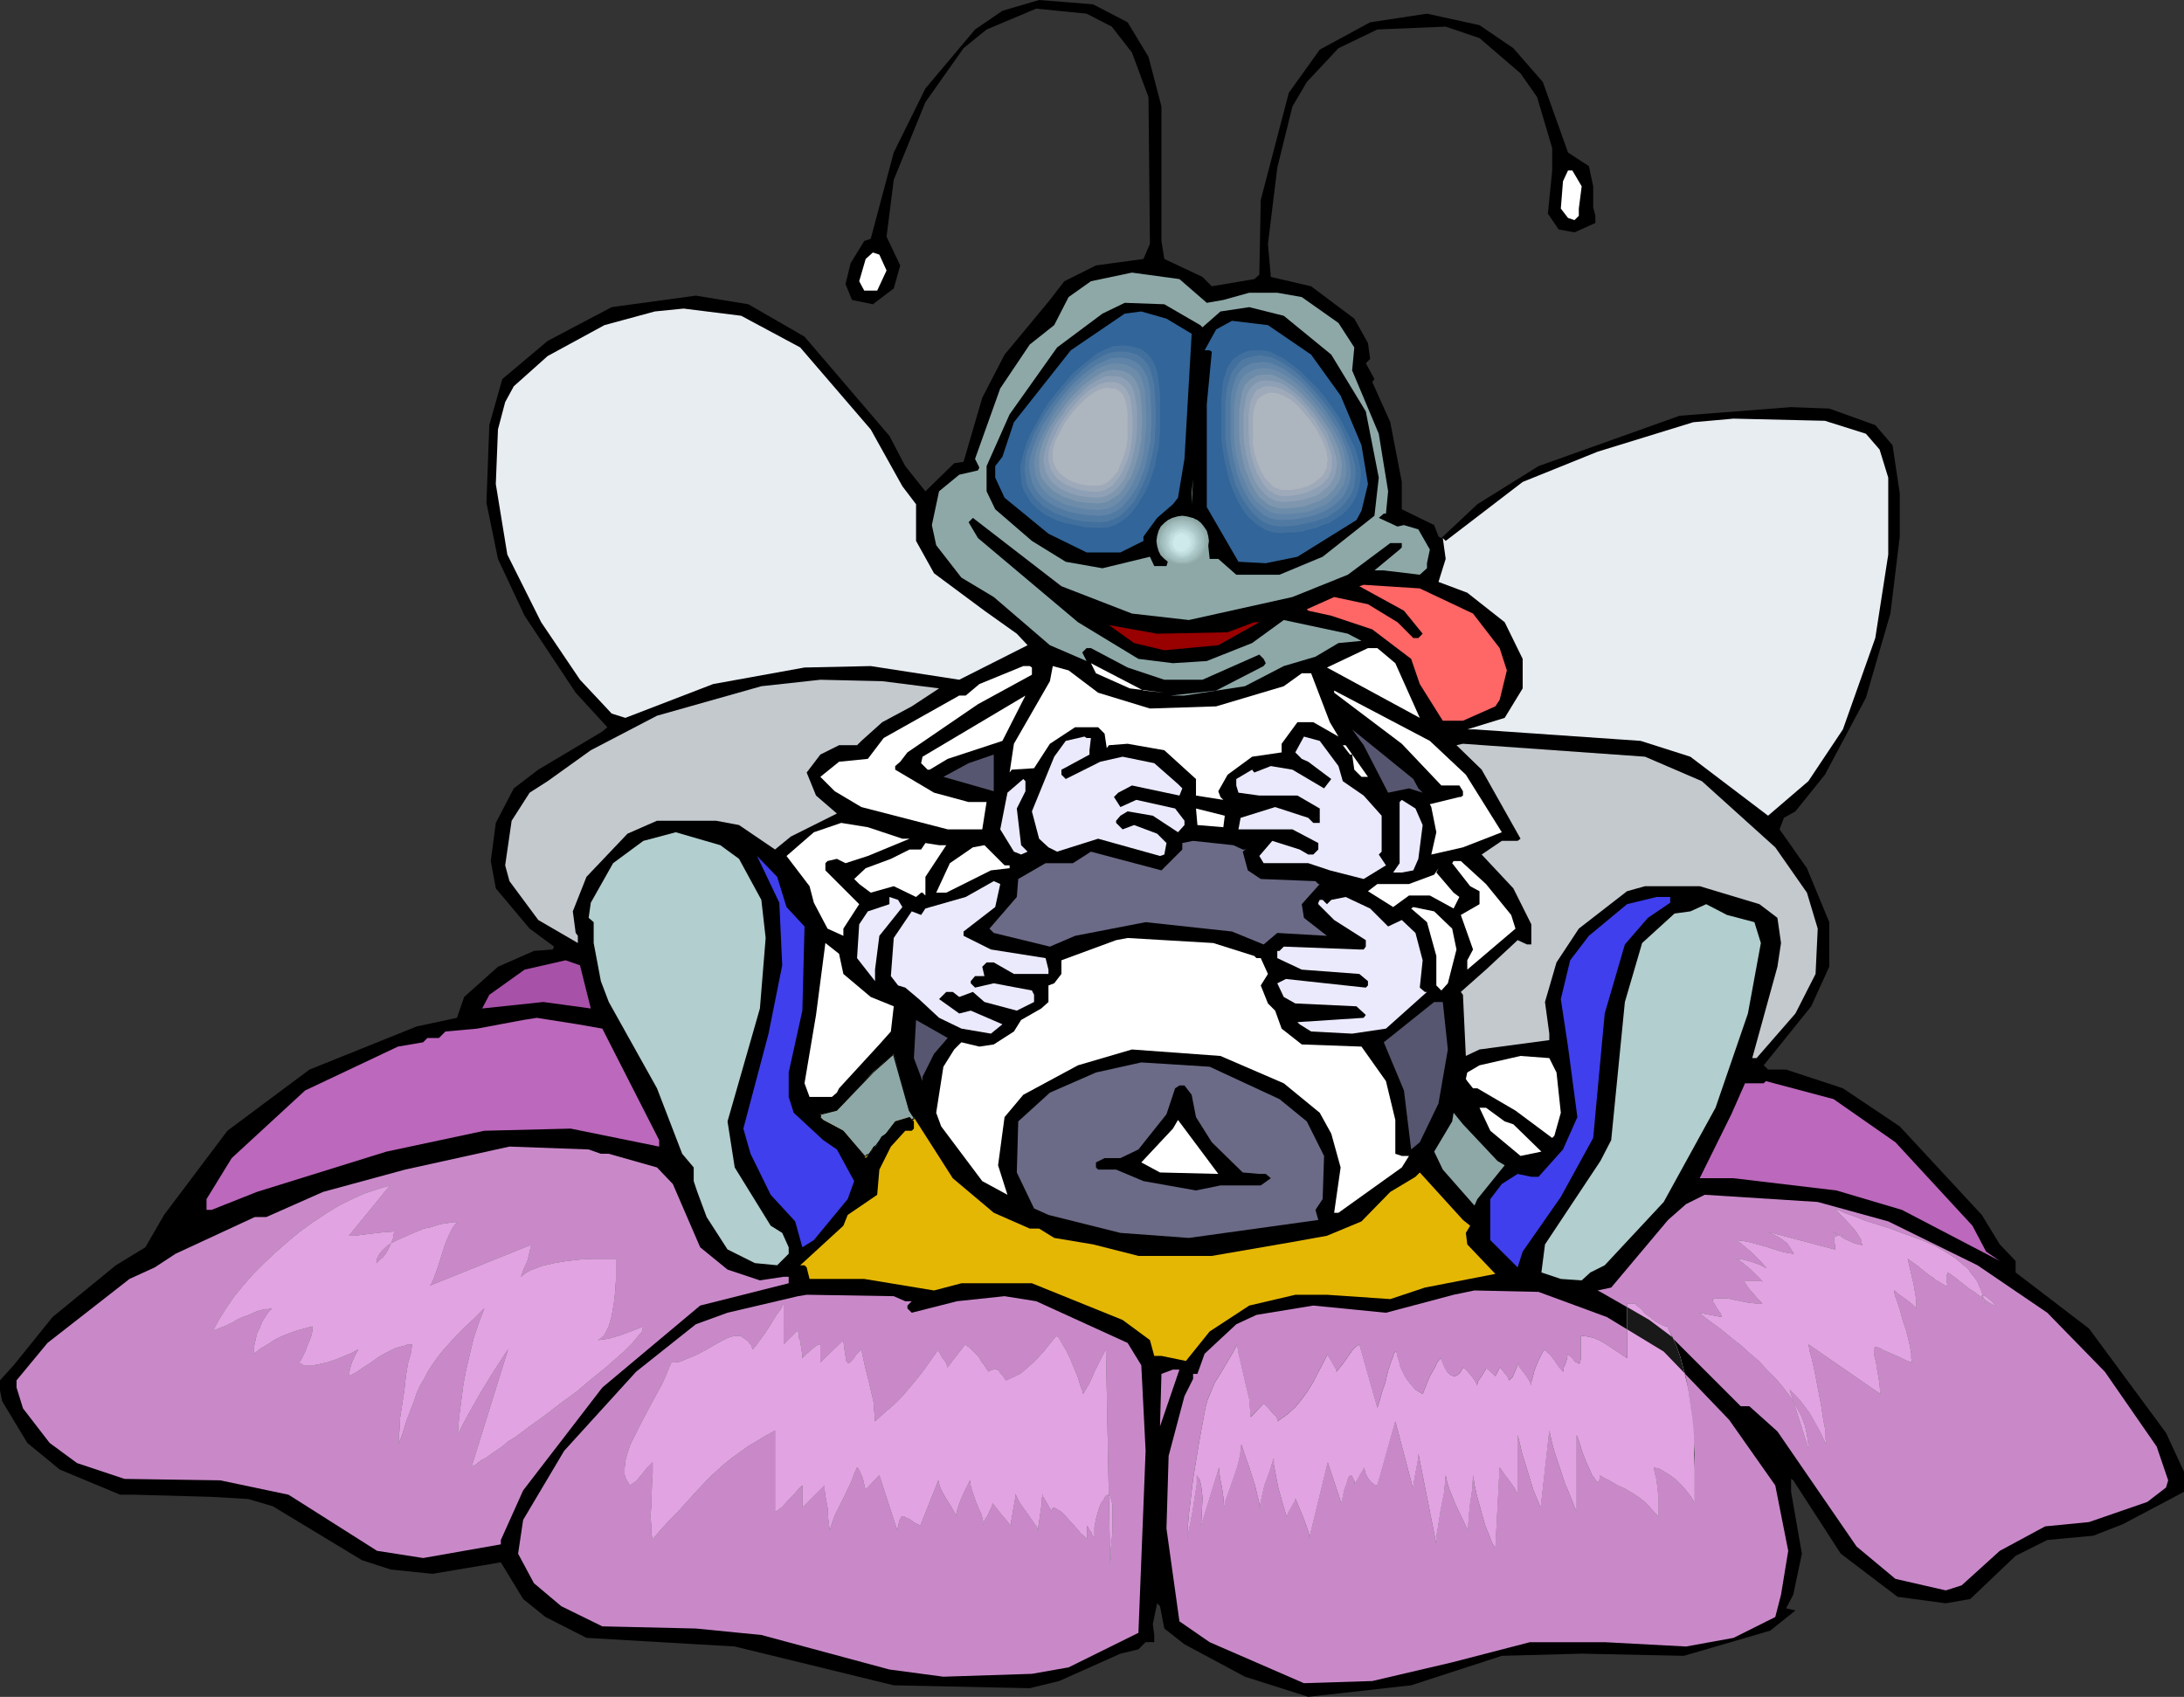 <?xml version="1.0" encoding="UTF-8" standalone="no"?>
<svg
   version="1.0"
   width="129.766mm"
   height="100.846mm"
   id="svg103"
   sodipodi:docname="Bee - Stuffed.wmf"
   xmlns:inkscape="http://www.inkscape.org/namespaces/inkscape"
   xmlns:sodipodi="http://sodipodi.sourceforge.net/DTD/sodipodi-0.dtd"
   xmlns="http://www.w3.org/2000/svg"
   xmlns:svg="http://www.w3.org/2000/svg">
  <rect width="100%" height="100%" fill="#333333" stroke="none"/>
  <sodipodi:namedview
     id="namedview103"
     pagecolor="#ffffff"
     bordercolor="#000000"
     borderopacity="0.25"
     inkscape:showpageshadow="2"
     inkscape:pageopacity="0.0"
     inkscape:pagecheckerboard="0"
     inkscape:deskcolor="#d1d1d1"
     inkscape:document-units="mm" />
  <defs
     id="defs1">
    <pattern
       id="WMFhbasepattern"
       patternUnits="userSpaceOnUse"
       width="6"
       height="6"
       x="0"
       y="0" />
  </defs>
  <path
     style="fill:#000000;fill-opacity:1;fill-rule:evenodd;stroke:none"
     d="m 253.227,5.009 4.686,7.755 2.909,11.148 v 30.214 l 0.646,4.039 8.565,4.039 2.101,2.1 9.534,-1.616 1.131,-0.969 0.323,-16.803 6.302,-24.074 6.949,-9.694 11.312,-6.14 12.766,-1.939 11.797,2.585 7.595,5.17 6.626,7.594 5.656,15.834 4.686,3.07 0.97,4.524 v 4.686 l 0.485,1.939 v 1.616 l -4.686,2.1 -3.555,-0.646 -2.424,-3.555 0.97,-9.694 v -5.009 l -3.394,-11.472 -3.717,-5.332 -9.211,-7.917 -7.595,-2.585 -15.352,0.646 -8.726,4.201 -7.11,7.594 -3.232,5.493 -3.394,13.734 -2.101,17.127 0.646,7.432 9.05,2.1 9.696,7.271 3.07,5.493 0.485,3.555 -0.97,0.969 1.939,3.555 -0.485,0.646 4.04,9.048 2.586,13.41 v 6.14 l 7.272,3.555 0.97,2.585 0.646,0.323 8.08,-7.594 13.736,-8.563 31.674,-11.31 25.048,-1.939 8.565,0.323 10.342,3.716 3.878,4.524 1.616,10.825 v 9.694 l -2.101,17.288 -5.494,18.904 -9.211,17.288 -6.626,8.24 -2.586,1.454 -0.97,2.585 6.141,8.725 5.01,12.118 v 10.017 l -4.04,8.886 -10.666,13.249 0.97,0.969 h 4.04 l 12.766,4.201 12.766,8.563 18.422,19.873 4.04,6.624 3.555,3.716 v 2.585 l 16.483,12.603 17.291,23.428 4.04,8.725 v 4.524 l -13.736,7.271 -6.626,2.585 -10.342,0.969 -7.11,3.555 -10.181,9.694 -5.494,0.969 -10.827,-1.454 -12.766,-9.694 -10.666,-16.48 -0.485,-0.323 v 2.908 l 2.424,13.895 -1.939,9.21 -1.616,3.07 2.101,0.485 -5.656,4.524 -19.392,5.655 -22.947,-0.485 -17.938,0.485 -20.362,6.624 -23.109,2.585 -14.221,-4.524 -13.574,-7.271 -4.525,-3.555 -0.97,-5.009 -0.646,-0.646 -0.97,4.686 0.323,2.424 v 1.616 h -1.939 l -1.616,1.616 -4.04,0.969 -13.736,6.14 -6.626,1.616 -30.542,-0.646 -22.462,-5.493 -13.251,-3.231 -33.29,-1.939 -9.211,-4.686 -5.01,-4.039 -5.01,-8.24 -15.352,2.585 -9.373,-0.969 -6.464,-2.1 -20.038,-12.118 -5.494,-1.616 -8.242,-0.485 -17.291,-0.485 H 26.987 L 13.413,330.092 6.141,324.114 0.485,314.742 0,312.319 v -2.262 l 3.07,-3.393 8.726,-10.825 14.221,-11.633 6.626,-4.039 4.202,-7.271 14.221,-18.904 18.422,-13.734 24.078,-9.694 9.05,-1.939 1.616,-4.686 7.595,-6.786 8.08,-3.555 4.202,-0.323 0.323,-0.646 -5.494,-4.039 -7.595,-9.048 -1.131,-6.14 1.131,-8.563 4.04,-7.755 5.494,-4.201 14.382,-8.563 1.131,-0.969 -7.11,-7.755 -11.474,-17.288 -5.979,-12.764 -2.586,-12.603 0.646,-17.45 2.909,-10.341 10.181,-8.563 14.382,-7.594 18.907,-2.585 11.797,1.939 12.605,7.271 19.069,22.297 3.555,6.786 4.525,5.655 6.464,-6.301 2.101,-0.323 4.202,-14.38 5.01,-9.694 10.181,-12.279 3.232,-4.201 7.11,-3.555 10.666,-1.454 1.454,-3.393 -0.323,-32.961 -3.717,-10.017 -4.525,-5.817 -5.656,-2.908 -11.312,-1.131 -11.15,4.686 -5.171,4.201 -8.565,12.118 -7.11,17.45 -1.616,12.764 3.07,6.463 -1.454,5.17 -4.686,3.555 -4.686,-0.969 -1.454,-3.555 1.131,-4.686 3.07,-5.009 1.454,-0.485 5.171,-19.389 7.11,-14.38 11.15,-13.249 6.141,-4.201 L 233.35,0 245.47,0.969 Z"
     id="path1" />
  <path
     style="fill:#ffffff;fill-opacity:1;fill-rule:evenodd;stroke:none"
     d="m 355.196,41.847 -0.646,5.009 v 1.616 l -0.97,0.969 -1.454,-0.485 -1.616,-2.1 0.485,-6.14 1.131,-2.424 h 0.97 z"
     id="path2" />
  <path
     style="fill:#ffffff;fill-opacity:1;fill-rule:evenodd;stroke:none"
     d="m 199.091,60.751 -2.101,4.524 h -2.909 l -1.131,-2.1 1.454,-5.009 1.616,-1.454 1.454,0.485 z"
     id="path3" />
  <path
     style="fill:#8ea8a8;fill-opacity:1;fill-rule:evenodd;stroke:none"
     d="m 271.003,68.022 3.717,-0.646 5.818,-1.616 h 6.302 l 5.494,0.969 8.242,5.817 3.555,5.493 -0.485,5.17 5.979,14.218 2.101,12.926 -0.485,5.009 h -0.485 l -1.131,0.969 4.202,1.939 1.454,-0.323 3.232,0.969 2.586,4.524 -0.646,3.07 v 1.131 l -1.616,1.454 -8.08,-0.969 h -2.101 l 5.656,-4.686 0.485,-0.485 v -0.969 h -2.586 l -9.534,7.109 -12.443,5.009 -23.27,5.17 -12.766,-1.454 -15.837,-6.14 -19.877,-15.349 -0.97,0.969 2.101,3.555 22.462,18.904 13.574,8.24 7.757,0.969 7.595,-0.485 10.181,-4.039 7.11,-5.17 14.382,3.07 3.07,1.616 -5.171,0.485 -5.171,3.07 -7.11,2.1 -8.726,4.524 -13.574,2.1 h -3.07 l 10.181,-1.131 10.666,-5.493 0.485,-0.646 -0.485,-0.969 -0.97,-0.969 -12.766,5.655 h -8.565 l -8.242,-2.747 -8.242,-4.362 h -0.97 l -0.97,0.969 0.97,1.939 -8.242,-3.555 -12.605,-10.825 -7.272,-4.362 -5.656,-7.271 -0.97,-4.524 1.616,-7.594 4.525,-3.716 4.202,-0.969 0.323,-0.646 -0.97,-1.939 5.656,-15.834 6.626,-9.856 5.494,-4.362 3.232,-6.301 5.01,-3.555 9.211,-1.939 10.666,1.454 z"
     id="path4" />
  <path
     style="fill:#000000;fill-opacity:1;fill-rule:evenodd;stroke:none"
     d="m 269.548,73.031 0.485,0.485 4.04,-3.555 6.464,-0.969 7.757,1.939 10.666,8.725 7.757,12.764 2.909,14.865 -0.97,8.563 -11.635,9.21 -9.696,4.039 h -9.696 l -4.04,-3.555 h -1.939 l -0.646,-6.14 -3.07,-3.07 -5.494,0.485 -1.939,2.585 v 4.039 l 1.939,2.1 -0.485,1.616 h -2.747 l -0.97,-2.1 -10.666,2.585 -8.242,-1.454 -7.595,-4.686 -8.242,-7.109 -1.939,-4.039 v -5.655 l 5.171,-11.633 10.666,-15.026 10.181,-7.594 5.01,-2.424 8.888,0.323 z"
     id="path5" />
  <path
     style="fill:#e8edf2;fill-opacity:1;fill-rule:evenodd;stroke:none"
     d="m 179.699,78.039 15.837,18.419 7.11,12.764 3.07,4.039 v 8.24 l 4.04,7.271 11.312,8.402 7.272,5.17 2.424,2.585 -15.352,7.755 -19.877,-3.07 -14.867,0.323 -20.523,3.716 -19.715,7.594 -3.07,-0.969 -7.11,-7.594 -8.726,-12.926 -7.595,-15.188 -2.586,-15.834 0.485,-12.279 1.616,-6.14 1.939,-3.555 7.595,-6.786 12.766,-6.948 11.312,-3.07 6.464,-0.646 12.928,1.616 z"
     id="path6" />
  <path
     style="fill:#326599;fill-opacity:1;fill-rule:evenodd;stroke:none"
     d="m 267.609,74.969 -1.616,28.114 -1.454,8.725 -1.131,1.454 -3.555,3.07 -3.07,4.201 v 0.969 l -5.171,2.585 h -7.595 l -8.565,-4.201 -9.858,-8.079 -2.101,-4.524 v -2.585 l 1.616,-2.1 2.586,-7.755 12.766,-16.157 12.12,-8.24 3.717,-0.485 5.656,1.616 z"
     id="path7" />
  <path
     style="fill:#326599;fill-opacity:1;fill-rule:evenodd;stroke:none"
     d="m 294.435,79.655 6.626,9.21 4.686,11.148 1.454,8.725 -1.454,5.978 -1.131,2.1 -13.251,8.24 -7.11,1.454 -6.141,-0.323 -7.11,-12.279 V 90.804 l 1.131,-11.795 -0.485,-0.323 h -1.131 l 2.586,-4.686 3.555,-1.939 8.08,0.969 z"
     id="path8" />
  <path
     style="fill:#e8edf2;fill-opacity:1;fill-rule:evenodd;stroke:none"
     d="m 419.028,97.428 3.07,3.555 1.939,6.301 v 17.288 l -2.909,18.742 -7.272,20.52 -7.757,11.633 -9.05,7.755 -17.453,-13.249 -11.15,-3.555 -37.33,-2.585 h -1.616 l 8.403,-2.585 4.04,-6.624 v -6.624 l -4.04,-8.24 -8.403,-6.624 -6.464,-2.424 1.616,-5.17 -0.646,-4.686 0.646,0.646 17.291,-13.249 16.806,-6.786 21.493,-6.624 9.05,-0.808 20.523,0.485 z"
     id="path9" />
  <path
     style="fill:#8ea8a8;fill-opacity:1;fill-rule:evenodd;stroke:none"
     d="m 267.609,110.838 0.323,-3.231 -0.323,5.655 z"
     id="path10" />
  <path
     style="fill:#ff6666;fill-opacity:1;fill-rule:evenodd;stroke:none"
     d="m 330.795,137.821 5.979,7.755 1.616,5.009 -1.616,6.624 -0.97,1.454 -7.272,3.231 h -4.525 l -5.171,-8.24 -1.939,-5.655 -8.726,-6.624 -9.211,-3.07 -5.171,-1.131 -0.323,-0.323 6.141,-2.747 7.595,1.616 6.626,4.039 3.555,3.555 h 1.131 l 0.97,-0.969 -4.202,-5.17 -10.019,-5.493 0.97,-0.323 12.605,0.808 z"
     id="path11" />
  <path
     style="fill:#990000;fill-opacity:1;fill-rule:evenodd;stroke:none"
     d="m 273.588,144.93 -12.12,1.131 -6.787,-1.616 -5.656,-4.039 10.827,1.939 15.837,-0.323 5.979,-2.262 h 1.131 z"
     id="path12" />
  <path
     style="fill:#ffffff;fill-opacity:1;fill-rule:evenodd;stroke:none"
     d="m 313.342,148.969 5.494,12.279 -20.846,-11.31 9.211,-4.362 h 2.101 z"
     id="path13" />
  <path
     style="fill:#ffffff;fill-opacity:1;fill-rule:evenodd;stroke:none"
     d="m 261.469,155.594 -7.757,-0.969 -7.595,-3.393 -1.131,-2.262 11.797,6.14 z"
     id="path14" />
  <path
     style="fill:#ffffff;fill-opacity:1;fill-rule:evenodd;stroke:none"
     d="m 231.734,149.939 v 1.616 l -12.12,6.624 -15.837,10.825 -1.616,2.1 -1.131,0.969 v 0.808 l 8.726,5.17 7.757,2.1 h 4.04 l -0.97,6.14 h -7.757 l -19.392,-5.009 -5.979,-3.555 -3.232,-3.231 4.202,-3.393 6.464,-0.646 3.555,-4.686 14.382,-8.079 2.586,-1.454 h 1.454 l 3.07,-2.585 9.858,-4.039 h 1.454 z"
     id="path15" />
  <path
     style="fill:#ffffff;fill-opacity:1;fill-rule:evenodd;stroke:none"
     d="m 246.601,155.594 11.635,3.555 14.867,-0.485 15.19,-4.524 4.04,-2.908 h 2.101 l 4.202,10.987 1.939,3.231 -5.656,-3.231 h -3.555 l -3.555,4.847 v 1.939 l -6.626,0.969 -5.494,4.039 -2.101,3.716 0.485,1.293 0.646,0.646 -6.141,-0.969 v -3.716 l -7.11,-6.463 -8.242,-1.454 -4.202,0.323 -0.485,0.646 -0.485,-3.231 -1.454,-1.454 h -5.171 l -5.656,3.716 -3.555,5.493 -5.01,0.323 -0.485,0.646 0.97,-6.463 8.08,-14.057 0.646,-3.393 3.555,0.969 z"
     id="path16" />
  <path
     style="fill:#c4c9ce;fill-opacity:1;fill-rule:evenodd;stroke:none"
     d="m 210.888,154.624 -6.141,4.039 -6.626,3.555 -4.686,4.201 -0.97,0.969 h -4.04 l -4.202,2.1 -3.07,4.039 2.101,5.17 4.686,4.039 -10.342,5.17 -3.555,2.908 -8.08,-5.493 -5.171,-0.969 h -13.251 l -6.626,2.908 -9.211,9.694 -3.07,7.755 0.646,4.847 0.485,0.646 v 1.616 l -8.888,-5.17 -6.464,-8.725 -0.97,-3.555 1.454,-10.017 4.04,-6.301 4.04,-2.585 9.696,-6.948 14.867,-7.755 23.432,-6.624 13.251,-1.454 13.898,0.323 z"
     id="path17" />
  <path
     style="fill:#ffffff;fill-opacity:1;fill-rule:evenodd;stroke:none"
     d="m 329.179,174.013 8.08,12.926 -8.726,3.393 -7.11,1.616 1.131,-5.009 -1.131,-5.655 -0.323,-0.646 6.626,-1.616 h 0.323 l 0.485,-0.323 v -0.969 l -0.808,-1.293 h -4.04 l -8.888,-9.371 -15.19,-11.472 v -0.485 l 21.493,11.31 z"
     id="path18" />
  <path
     style="fill:#ffffff;fill-opacity:1;fill-rule:evenodd;stroke:none"
     d="m 212.827,170.459 -4.04,2.424 h -0.485 l -1.454,-1.454 0.323,-1.454 23.109,-13.734 -5.171,10.179 z"
     id="path19" />
  <path
     style="fill:#565670;fill-opacity:1;fill-rule:evenodd;stroke:none"
     d="m 318.513,177.083 0.97,0.969 -3.07,-0.969 -4.686,0.969 -5.494,-10.664 -2.586,-3.555 13.736,11.148 z"
     id="path20" />
  <path
     style="fill:#eaeafc;fill-opacity:1;fill-rule:evenodd;stroke:none"
     d="m 244.985,165.773 -0.323,2.747 v 0.969 l -5.656,3.07 -0.646,0.323 v 1.131 l 0.97,0.969 7.757,-3.878 5.01,-1.131 7.11,1.454 5.333,4.686 0.97,0.969 -0.646,1.616 -10.666,-2.262 -3.07,1.616 -0.97,0.969 1.454,2.262 3.555,-1.616 8.726,1.939 2.101,2.747 v 0.969 l -1.454,1.616 -5.656,-3.716 -5.656,-0.969 -1.616,0.969 -0.97,1.131 v 0.485 l 1.454,1.454 2.586,-0.969 5.171,1.939 2.101,2.1 -0.485,2.585 -0.97,0.323 -13.898,-3.878 -9.211,2.908 -1.939,-0.969 -2.101,-1.939 -1.616,-6.14 5.01,-12.279 2.586,-3.555 4.202,-0.969 0.485,0.323 z"
     id="path21" />
  <path
     style="fill:#eaeafc;fill-opacity:1;fill-rule:evenodd;stroke:none"
     d="m 300.576,172.074 0.97,3.393 4.686,3.231 4.04,4.524 v 8.079 l -0.646,0.646 1.616,2.424 -5.01,3.07 -7.595,-1.939 -4.848,-1.616 h -10.019 l -0.97,-1.616 2.909,-3.393 6.141,1.939 1.939,1.131 h 1.131 l 1.131,-1.131 v -1.454 l -5.818,-3.07 h -12.12 l 0.485,-2.585 7.757,-2.424 7.434,2.424 1.131,1.131 h 1.454 v -3.231 l -5.01,-2.908 h -8.565 l -4.686,-0.646 -0.485,-1.616 v -1.454 l 3.555,-2.1 0.485,0.646 3.717,-1.454 4.848,0.808 7.11,4.201 1.616,-2.1 -5.171,-3.878 -1.454,-0.646 -1.454,-1.454 1.939,-3.555 3.555,0.969 z"
     id="path22" />
  <path
     style="fill:#c4c9ce;fill-opacity:1;fill-rule:evenodd;stroke:none"
     d="m 382.184,175.467 16.483,14.865 7.11,10.179 2.424,8.079 -0.485,10.179 -4.525,8.886 -8.726,10.017 h -0.97 l 5.656,-20.52 0.808,-5.332 -0.808,-5.655 -4.04,-3.07 -13.413,-4.039 h -12.282 l -4.04,1.131 -10.827,8.402 -5.01,7.594 -2.586,8.886 0.97,7.109 v 1.454 l -15.675,2.1 -3.07,1.454 -0.646,-13.734 -0.485,-0.646 5.656,-5.009 7.11,-6.624 2.101,0.969 h 0.97 v -4.524 l -4.04,-8.079 -7.11,-7.594 4.525,-3.07 h 3.555 l 0.646,-0.485 -8.726,-15.511 -5.656,-5.493 1.454,-0.323 40.885,2.908 z"
     id="path23" />
  <path
     style="fill:#ffffff;fill-opacity:1;fill-rule:evenodd;stroke:none"
     d="m 305.747,174.498 -1.616,-1.616 -0.485,-3.393 h -0.485 l -1.616,-2.1 h 0.646 l 5.01,7.109 z"
     id="path24" />
  <path
     style="fill:#565670;fill-opacity:1;fill-rule:evenodd;stroke:none"
     d="m 223.169,177.729 -11.312,-3.231 5.656,-3.07 5.656,-1.939 z"
     id="path25" />
  <path
     style="fill:#eaeafc;fill-opacity:1;fill-rule:evenodd;stroke:none"
     d="m 230.28,177.729 -1.939,3.878 0.97,8.24 1.454,1.454 -1.454,0.646 -1.616,-0.646 -3.07,-5.009 1.616,-8.24 3.555,-3.07 0.485,0.485 z"
     id="path26" />
  <path
     style="fill:#eaeafc;fill-opacity:1;fill-rule:evenodd;stroke:none"
     d="m 319.483,185.323 -0.97,7.594 -1.131,2.585 -2.586,0.485 h -1.939 l 1.454,-2.1 v -13.734 l 0.485,-0.485 3.07,1.939 z"
     id="path27" />
  <path
     style="fill:#ffffff;fill-opacity:1;fill-rule:evenodd;stroke:none"
     d="m 274.72,185.808 -5.818,-0.485 -0.323,-3.716 6.464,1.616 z"
     id="path28" />
  <path
     style="fill:#ffffff;fill-opacity:1;fill-rule:evenodd;stroke:none"
     d="m 202.646,188.393 h 1.616 l -9.373,3.878 -5.01,1.616 -1.939,-0.969 -2.101,0.485 -0.485,0.485 v 1.616 l 7.595,7.594 -3.555,5.493 v 1.616 l -3.555,-1.616 -3.07,-5.817 -0.97,-3.716 -5.171,-6.786 6.141,-5.332 6.141,-2.1 5.979,0.969 z"
     id="path29" />
  <path
     style="fill:#b2cece;fill-opacity:1;fill-rule:evenodd;stroke:none"
     d="m 165.963,192.917 5.01,9.21 0.97,8.563 -1.293,15.834 -7.272,25.367 1.616,10.341 8.08,13.087 2.586,1.616 1.454,3.231 v 1.454 l -2.586,2.585 -5.01,-0.485 -6.141,-3.07 -4.686,-7.271 -2.101,-5.655 -0.808,-2.424 v -3.07 l -2.586,-3.07 -5.656,-14.703 -10.827,-19.389 -1.778,-4.686 -1.616,-8.563 v -4.686 l -1.131,-0.969 0.485,-3.393 5.01,-8.886 6.787,-5.009 7.272,-1.939 10.019,2.908 z"
     id="path30" />
  <path
     style="fill:#6b6b87;fill-opacity:1;fill-rule:evenodd;stroke:none"
     d="m 279.083,190.817 h 0.485 l 0.646,-0.485 -1.131,0.969 1.131,4.201 2.909,1.939 12.282,0.485 0.646,0.646 h 0.323 l -4.04,4.524 0.485,3.07 5.171,4.039 -11.15,-0.646 -3.07,2.585 -7.11,-2.908 -19.392,-2.1 -15.837,3.07 -5.656,2.424 -12.605,-3.07 -0.97,-0.969 6.141,-7.109 0.323,-4.039 6.141,-3.555 h 6.141 l 4.04,-2.585 15.837,4.201 4.686,-4.686 v -1.454 l 2.424,-0.485 9.05,0.969 z"
     id="path31" />
  <path
     style="fill:#ffffff;fill-opacity:1;fill-rule:evenodd;stroke:none"
     d="m 212.504,189.847 -4.686,7.109 v 4.201 l -0.646,-0.646 h -0.323 l -1.131,0.969 -5.01,-2.424 -5.171,1.454 -2.586,-1.939 -1.131,-1.131 2.586,-2.424 5.656,-2.1 4.202,-2.1 h 2.586 l 0.97,-1.454 3.07,0.485 z"
     id="path32" />
  <path
     style="fill:#ffffff;fill-opacity:1;fill-rule:evenodd;stroke:none"
     d="m 226.725,194.371 v 0.646 l -4.202,0.485 -10.019,5.009 h -2.262 l 3.07,-6.624 5.171,-3.555 2.586,-0.485 4.525,4.524 z"
     id="path33" />
  <path
     style="fill:#3f3fed;fill-opacity:1;fill-rule:evenodd;stroke:none"
     d="m 176.629,203.742 4.04,4.362 -0.485,18.904 -3.07,13.895 v 5.493 l 1.131,3.555 6.626,6.14 3.07,2.1 3.878,7.109 -1.454,4.039 -7.595,9.21 -2.586,1.616 -1.616,-5.817 -5.494,-5.978 -4.525,-9.21 -1.616,-5.655 5.656,-21.328 3.07,-15.349 -0.646,-14.057 -5.01,-10.502 4.525,4.686 z"
     id="path34" />
  <path
     style="fill:#ffffff;fill-opacity:1;fill-rule:evenodd;stroke:none"
     d="m 333.704,198.572 5.656,6.948 0.97,3.07 -10.827,9.21 v -2.1 l 1.293,-2.424 -2.747,-7.755 4.202,-2.424 v -2.908 l -2.101,-1.131 -4.04,-5.17 0.323,-0.485 h 1.616 z"
     id="path35" />
  <path
     style="fill:#ffffff;fill-opacity:1;fill-rule:evenodd;stroke:none"
     d="m 326.432,200.511 1.293,0.969 -1.293,2.585 -5.333,-2.908 h -4.686 l -3.555,2.585 -5.656,-3.555 2.101,-1.616 h 7.11 l 5.656,-2.1 0.97,-1.454 -0.485,0.969 z"
     id="path36" />
  <path
     style="fill:#eaeafc;fill-opacity:1;fill-rule:evenodd;stroke:none"
     d="m 223.493,203.742 -7.11,5.493 v 0.969 l 6.141,3.07 12.282,1.939 0.646,2.585 v 0.969 h -7.757 l -4.525,-2.585 h -1.616 l -0.97,0.969 0.485,2.1 h -2.101 l -0.97,1.131 v 0.485 l 0.97,0.969 4.202,-0.969 8.565,1.616 0.485,0.969 v 1.616 l -3.878,1.939 -7.272,-1.939 -2.586,-2.262 -3.07,1.131 -1.454,-1.131 h -1.454 l -1.616,1.616 4.525,3.231 2.586,-0.646 7.11,3.07 -2.586,2.1 -6.626,-1.131 -5.01,-2.424 -4.525,-4.201 -3.07,-2.585 -1.616,-0.485 -1.616,-2.1 0.646,-8.563 4.04,-5.978 2.101,0.808 0.97,-1.454 9.05,-2.585 6.302,-3.555 1.454,0.646 z"
     id="path37" />
  <path
     style="fill:#eaeafc;fill-opacity:1;fill-rule:evenodd;stroke:none"
     d="m 202.646,203.742 -5.171,6.463 -0.97,7.594 v 2.585 l -4.04,-5.17 0.485,-7.594 1.939,-2.908 4.848,-1.616 v -1.616 l 1.939,0.646 z"
     id="path38" />
  <path
     style="fill:#eaeafc;fill-opacity:1;fill-rule:evenodd;stroke:none"
     d="m 311.726,208.105 3.07,-1.454 3.07,2.908 1.616,6.14 -0.646,6.14 1.131,0.969 h 0.485 l -9.211,8.24 -7.595,1.131 -9.211,-0.485 -2.586,-1.616 -0.485,-0.485 14.867,-0.969 0.485,-0.646 -2.101,-1.939 -13.736,-0.646 -2.586,-1.454 -1.454,-3.07 1.939,-0.969 13.413,1.454 4.525,0.485 0.485,-0.485 v -0.969 l -1.939,-1.616 -12.928,-0.969 -5.494,-2.585 v -1.616 h 0.485 l 0.97,-0.969 16.968,0.646 h 0.97 l 0.485,-0.646 v -1.454 l -7.11,-4.524 -3.555,-3.555 v -0.323 l 0.323,-0.646 h 0.646 l 0.97,0.969 0.97,-0.969 3.232,-0.646 5.494,2.585 z"
     id="path39" />
  <path
     style="fill:#3f3fed;fill-opacity:1;fill-rule:evenodd;stroke:none"
     d="m 375.073,202.773 -5.01,3.393 -5.171,5.978 -4.525,15.511 -2.586,27.952 -7.272,13.249 -8.565,12.279 -1.131,3.555 -6.141,-6.14 v -9.21 l 2.586,-3.393 3.555,-2.262 3.07,0.646 h 1.616 l 5.494,-6.14 3.232,-7.271 -2.101,-15.834 -1.616,-10.664 2.101,-8.725 4.202,-5.493 8.565,-7.109 6.626,-1.616 h 3.07 z"
     id="path40" />
  <path
     style="fill:#b2cece;fill-opacity:1;fill-rule:evenodd;stroke:none"
     d="m 393.98,207.135 1.454,4.686 -2.909,15.834 -7.272,21.166 -11.635,21.166 -13.251,14.218 -3.232,1.616 -1.939,1.777 -4.686,-0.323 -4.363,-1.454 0.808,-6.301 12.443,-18.742 2.424,-4.686 3.07,-31.022 3.878,-13.249 7.272,-6.624 3.555,-0.485 3.555,-1.616 4.686,2.424 z"
     id="path41" />
  <path
     style="fill:#ffffff;fill-opacity:1;fill-rule:evenodd;stroke:none"
     d="m 326.108,208.59 0.97,4.686 -1.939,7.594 -1.454,1.616 -1.131,-1.131 v -6.624 l -2.101,-7.594 -3.555,-3.07 0.485,-0.323 4.686,0.969 z"
     id="path42" />
  <path
     style="fill:#ffffff;fill-opacity:1;fill-rule:evenodd;stroke:none"
     d="m 281.668,214.729 0.485,0.485 h 0.97 l 1.616,3.555 -1.616,2.585 1.616,4.039 1.616,1.616 1.454,4.039 4.525,3.555 13.413,0.485 5.494,7.755 2.101,8.725 v 7.594 l 1.454,0.485 h 1.616 l -1.616,2.585 -14.221,10.179 h -0.97 l 1.454,-10.179 -2.101,-7.594 -2.586,-4.686 -8.08,-6.624 -14.221,-6.14 -19.877,-1.454 -12.12,3.555 -12.282,6.624 -4.202,5.009 -1.454,10.825 2.101,6.624 -5.656,-3.07 -9.211,-12.279 -1.131,-3.07 1.616,-10.341 2.424,-3.878 1.616,-1.616 4.04,0.969 3.232,-0.485 4.525,-2.908 1.616,-2.585 4.525,-2.585 1.616,-1.454 v -3.716 l 1.293,-0.485 1.616,-2.1 v -3.07 l 12.282,-4.524 2.586,-0.485 19.23,1.131 z"
     id="path43" />
  <path
     style="fill:#ffffff;fill-opacity:1;fill-rule:evenodd;stroke:none"
     d="m 189.395,218.769 6.141,5.17 5.171,2.1 -0.646,5.655 -2.586,2.908 -9.05,9.856 -0.485,0.969 -1.131,0.969 h -5.01 l -1.131,-3.07 2.586,-15.349 2.101,-16.157 3.07,2.424 z"
     id="path44" />
  <path
     style="fill:#a851a8;fill-opacity:1;fill-rule:evenodd;stroke:none"
     d="m 132.673,226.524 -10.666,-1.454 -13.736,1.454 1.616,-3.07 7.918,-5.655 9.211,-2.1 3.232,1.131 z"
     id="path45" />
  <path
     style="fill:#565670;fill-opacity:1;fill-rule:evenodd;stroke:none"
     d="m 325.139,235.734 -2.101,12.118 -4.202,8.725 -1.939,1.616 -1.616,-13.249 -4.525,-10.825 11.312,-9.048 h 1.939 z"
     id="path46" />
  <path
     style="fill:#bc68bc;fill-opacity:1;fill-rule:evenodd;stroke:none"
     d="m 135.259,231.048 12.766,25.044 v 1.454 l -19.877,-4.039 -19.392,0.485 -21.978,4.686 -29.088,9.048 -10.181,4.039 h -1.131 v -2.424 l 5.656,-9.21 16.483,-15.188 20.846,-9.856 5.656,-0.969 0.97,-0.969 h 2.586 l 1.454,-1.454 7.11,-0.646 10.342,-1.939 3.07,-0.485 9.211,1.454 z"
     id="path47" />
  <path
     style="fill:#565670;fill-opacity:1;fill-rule:evenodd;stroke:none"
     d="m 209.757,236.703 -2.586,5.17 v 0.969 l -1.939,-5.17 0.485,-8.563 7.11,4.039 z"
     id="path48" />
  <path
     style="fill:#e5b705;fill-opacity:1;fill-rule:evenodd;stroke:none"
     d="m 213.958,264.655 9.211,7.755 8.08,3.555 h 2.101 l 3.394,2.1 8.726,1.454 10.181,2.585 h 16.483 l 17.776,-3.07 8.08,-1.454 7.757,-3.231 6.464,-6.624 5.656,-3.393 0.97,-0.969 9.696,10.664 1.616,1.293 -0.97,1.616 0.323,2.585 6.302,6.624 -15.837,3.07 -7.757,2.585 -14.221,-0.969 h -7.11 l -10.342,2.424 -8.888,5.817 -5.333,6.624 -5.494,-1.131 h -1.616 l -0.97,-3.555 -6.141,-4.524 -20.362,-8.24 h -15.837 l -6.141,1.616 -15.675,-2.585 h -12.282 l -0.646,-2.585 -0.485,-0.485 h -0.97 l 9.696,-8.886 0.97,-2.424 6.626,-4.524 0.485,-5.655 2.586,-5.17 3.232,-3.555 h 1.454 l 0.485,-0.485 v -1.616 l -0.97,-0.969 -3.232,0.969 -6.626,8.24 -5.01,-6.14 -4.525,-2.424 -0.646,-0.646 v -0.646 l 3.717,-0.808 8.08,-8.563 4.686,-4.201 3.555,12.764 z"
     id="path49" />
  <path
     style="fill:#ffffff;fill-opacity:1;fill-rule:evenodd;stroke:none"
     d="m 349.54,240.904 0.97,9.048 -1.454,5.17 -0.485,0.485 -8.242,-6.14 -8.565,-5.009 h -0.97 l -1.293,-1.616 -0.323,-0.485 0.323,-1.454 2.747,-1.616 9.211,-2.1 6.464,0.485 z"
     id="path50" />
  <path
     style="fill:#6b6b87;fill-opacity:1;fill-rule:evenodd;stroke:none"
     d="m 287.324,246.882 6.141,5.009 3.878,7.755 -0.323,9.694 -1.616,2.424 0.646,2.262 -29.088,4.039 -15.352,-1.131 -16.16,-4.039 -3.232,-1.454 -3.878,-8.079 0.323,-11.472 7.11,-6.463 10.342,-4.524 10.181,-2.262 15.352,0.969 z"
     id="path51" />
  <path
     style="fill:#bc68bc;fill-opacity:1;fill-rule:evenodd;stroke:none"
     d="m 425.654,256.576 17.291,18.742 3.07,5.817 3.07,2.1 -21.978,-11.472 -14.706,-4.362 -23.109,-2.747 h -7.595 l 7.11,-14.38 3.07,-6.948 h 4.202 l 0.485,-0.485 15.19,4.039 z"
     id="path52" />
  <path
     style="fill:#000000;fill-opacity:1;fill-rule:evenodd;stroke:none"
     d="m 267.609,245.913 0.97,5.009 3.555,5.655 6.949,6.786 3.717,0.323 h 1.454 l 1.131,0.969 -2.262,1.616 h -9.05 l -5.494,1.131 -11.797,-2.1 -6.141,-2.585 h -4.04 l -0.485,-0.485 v -1.131 l 1.939,-0.969 h 3.555 l 4.04,-1.939 6.302,-7.917 1.939,-5.817 0.97,-0.646 h 1.131 z"
     id="path53" />
  <path
     style="fill:#ffffff;fill-opacity:1;fill-rule:evenodd;stroke:none"
     d="m 337.905,251.891 1.939,0.646 6.302,6.14 -4.686,0.969 -6.787,-5.655 -2.424,-5.17 h 1.454 z"
     id="path54" />
  <path
     style="fill:#8ea8a8;fill-opacity:1;fill-rule:evenodd;stroke:none"
     d="m 336.289,260.777 1.616,0.969 -6.141,7.594 -0.646,1.454 -7.11,-8.079 -1.939,-4.039 4.04,-6.786 0.323,-1.939 2.101,2.585 z"
     id="path55" />
  <path
     style="fill:#ffffff;fill-opacity:1;fill-rule:evenodd;stroke:none"
     d="m 260.499,263.362 -4.202,-2.262 7.11,-7.594 1.131,-1.939 9.05,12.118 z"
     id="path56" />
  <path
     style="fill:#c989c9;fill-opacity:1;fill-rule:evenodd;stroke:none"
     d="m 134.936,259.162 h 1.778 l 10.827,3.07 3.555,3.716 6.141,14.218 6.141,5.009 7.272,2.424 5.333,-0.808 h 1.131 v 1.454 l -19.877,5.009 -21.978,18.419 -17.776,23.105 -5.01,11.148 v 0.969 l -17.453,3.07 -10.342,-1.616 -19.877,-12.603 -15.352,-3.231 -21.493,-0.323 -10.666,-3.555 -6.141,-4.524 -5.979,-7.755 -1.454,-4.686 v -1.616 l 6.949,-8.402 18.422,-14.38 5.656,-2.585 4.686,-3.07 17.776,-8.24 h 2.586 l 12.766,-5.655 18.422,-5.009 23.432,-5.17 17.776,0.646 z"
     id="path57" />
  <path
     style="fill:#c989c9;fill-opacity:1;fill-rule:evenodd;stroke:none"
     d="m 424.038,274.349 20.038,9.856 15.675,10.664 12.928,13.249 11.635,16.803 2.586,7.594 -0.485,1.616 -4.202,3.231 -13.09,4.524 -9.858,0.969 -10.181,5.493 -8.565,7.755 -3.555,1.131 -11.312,-2.585 -8.726,-7.271 -17.776,-25.852 -6.302,-5.655 h -1.939 l -15.352,-15.349 -5.171,-4.039 -10.989,-6.301 -0.646,-0.323 3.07,-0.646 12.766,-15.188 4.04,-3.555 4.202,-2.1 25.371,1.616 z"
     id="path58" />
  <path
     style="fill:#c989c9;fill-opacity:1;fill-rule:evenodd;stroke:none"
     d="m 360.852,295.838 12.766,7.755 14.706,15.349 10.342,14.703 2.909,14.703 -1.616,9.856 -1.293,5.009 -9.373,4.686 -10.666,1.939 -18.261,-0.969 h -16.806 l -17.453,4.524 -17.938,4.201 -15.352,0.485 -21.17,-9.21 -6.787,-4.686 -2.909,-20.843 0.485,-16.319 3.555,-13.41 1.939,-3.878 v -1.131 h 0.97 l 1.616,-4.524 7.11,-6.624 4.525,-2.1 12.766,-2.1 16.322,1.616 15.19,-4.039 4.686,-0.969 14.382,0.323 z"
     id="path59" />
  <path
     style="fill:#c989c9;fill-opacity:1;fill-rule:evenodd;stroke:none"
     d="m 203.293,292.284 h 1.454 l -0.97,0.969 v 0.646 l 0.97,0.969 10.181,-2.585 10.666,-1.131 7.11,1.131 20.523,9.371 3.07,5.009 0.97,19.227 -1.616,40.878 -15.675,7.755 -8.242,1.454 -19.877,0.646 -12.12,-1.616 -28.765,-7.755 -14.706,-1.454 -21.008,-0.485 -9.211,-4.524 -6.141,-5.17 -3.555,-6.624 1.131,-7.594 9.211,-15.511 16.16,-17.773 13.413,-10.664 7.11,-2.585 15.837,-3.716 1.939,-0.323 19.554,0.323 z"
     id="path60" />
  <path
     style="fill:#c989c9;fill-opacity:1;fill-rule:evenodd;stroke:none"
     d="m 260.499,320.397 0.323,-11.795 2.586,-0.969 h 1.454 z"
     id="path61" />
  <path
     style="fill:#326599;fill-opacity:1;fill-rule:evenodd;stroke:none"
     d="m 247.248,119.886 h 0.97 l 0.808,-0.162 1.616,-0.485 1.616,-0.808 1.293,-0.969 1.293,-1.293 1.131,-1.616 1.131,-1.616 0.97,-1.777 0.808,-1.939 0.646,-2.1 0.646,-1.939 0.485,-2.1 0.323,-2.1 0.323,-2.1 0.162,-1.939 v -1.939 -3.555 -3.555 l -0.162,-1.616 -0.162,-1.616 -0.323,-1.454 -0.323,-1.293 -0.485,-1.293 -0.485,-1.131 -0.808,-0.969 -0.97,-0.808 -0.97,-0.646 -1.293,-0.485 -1.454,-0.323 -1.616,-0.162 -0.97,0.162 -0.97,0.162 -0.97,0.162 -0.97,0.485 -0.97,0.323 -0.97,0.646 -1.939,1.454 -2.101,1.616 -2.101,1.939 -1.939,2.1 -1.939,2.424 -1.778,2.262 -1.616,2.585 -1.454,2.424 -1.293,2.424 -0.97,2.585 -0.808,2.262 -0.485,2.1 -0.162,1.131 v 0.808 l 0.162,1.939 0.323,1.454 0.485,1.616 0.646,1.293 0.97,1.293 0.97,1.131 1.131,0.969 1.454,0.808 1.293,0.808 1.454,0.646 1.616,0.646 1.778,0.323 1.616,0.323 1.778,0.323 1.778,0.162 z"
     id="path62" />
  <path
     style="fill:#42709e;fill-opacity:1;fill-rule:evenodd;stroke:none"
     d="m 247.086,118.594 1.778,-0.162 1.454,-0.485 1.454,-0.808 1.293,-0.969 1.131,-1.131 1.131,-1.454 0.97,-1.616 0.97,-1.616 0.808,-1.777 0.646,-1.939 0.646,-1.939 0.323,-1.939 0.485,-1.939 0.162,-1.939 0.162,-1.939 V 95.166 91.773 88.541 l -0.162,-1.454 -0.162,-1.454 -0.162,-1.454 -0.323,-1.293 -0.485,-1.131 -0.485,-0.969 -0.808,-0.969 -0.808,-0.808 -0.97,-0.646 -1.293,-0.323 -1.293,-0.323 -1.616,-0.162 -0.808,0.162 h -0.97 l -0.808,0.323 -0.97,0.323 -1.939,0.969 -1.778,1.454 -1.939,1.454 -1.939,1.777 -1.778,2.1 -1.778,2.1 -1.778,2.262 -1.454,2.262 -1.293,2.424 -1.293,2.262 -0.97,2.262 -0.646,2.262 -0.485,1.939 -0.162,0.969 v 0.969 l 0.162,1.616 0.162,1.454 0.485,1.454 0.808,1.293 0.646,1.131 1.131,1.131 0.97,0.808 1.293,0.969 1.293,0.646 1.454,0.646 1.454,0.485 1.616,0.323 1.616,0.323 1.616,0.323 z"
     id="path63" />
  <path
     style="fill:#517aa3;fill-opacity:1;fill-rule:evenodd;stroke:none"
     d="m 247.086,117.301 1.454,-0.162 1.454,-0.485 1.293,-0.646 1.131,-0.969 1.131,-1.131 1.131,-1.293 0.808,-1.454 0.808,-1.616 0.808,-1.777 0.646,-1.616 0.485,-1.939 0.485,-1.777 0.323,-1.777 0.323,-1.777 v -1.777 l 0.162,-1.616 v -3.231 l -0.162,-3.07 -0.162,-2.747 -0.323,-1.293 -0.323,-1.131 -0.323,-1.131 -0.485,-0.969 -0.646,-0.808 -0.808,-0.808 -0.97,-0.646 -1.131,-0.323 -1.131,-0.323 h -1.454 -0.808 l -0.97,0.162 -0.808,0.162 -0.808,0.323 -1.778,0.969 -1.778,1.131 -1.778,1.454 -1.778,1.777 -1.778,1.939 -1.616,1.939 -1.616,2.1 -1.454,2.1 -1.293,2.262 -1.131,2.1 -0.808,2.1 -0.808,2.1 -0.323,1.777 -0.162,1.777 0.162,1.616 0.162,1.454 0.485,1.293 0.646,1.131 0.808,1.131 0.97,0.969 0.97,0.969 1.131,0.646 1.293,0.808 1.293,0.485 1.293,0.485 1.616,0.485 1.454,0.323 1.616,0.162 z"
     id="path64" />
  <path
     style="fill:#6084a8;fill-opacity:1;fill-rule:evenodd;stroke:none"
     d="m 246.925,115.847 1.293,-0.162 1.293,-0.323 1.293,-0.646 1.131,-0.808 0.97,-1.131 0.97,-1.131 0.97,-1.454 0.808,-1.454 0.646,-1.616 0.646,-1.616 0.485,-1.616 0.323,-1.616 0.323,-1.777 0.323,-1.616 v -1.616 l 0.162,-1.616 v -2.908 l -0.162,-2.908 -0.162,-2.585 -0.323,-1.131 -0.162,-1.131 -0.485,-0.969 -0.485,-0.969 -0.646,-0.808 -0.646,-0.646 -0.97,-0.485 -0.97,-0.485 -1.131,-0.162 -1.293,-0.162 -0.808,0.162 h -0.808 l -1.454,0.646 -1.778,0.808 -1.616,1.131 -1.616,1.293 -1.778,1.616 -1.616,1.777 -1.454,1.777 -1.454,1.939 -1.293,2.1 -1.293,1.939 -0.97,2.1 -0.808,1.939 -0.646,1.777 -0.485,1.777 -0.162,1.616 0.162,1.454 0.323,1.293 0.323,1.293 0.646,1.131 0.646,0.969 0.97,0.969 0.97,0.808 0.97,0.646 1.131,0.646 1.293,0.485 1.293,0.485 1.293,0.323 2.909,0.485 z"
     id="path65" />
  <path
     style="fill:#6d8caa;fill-opacity:1;fill-rule:evenodd;stroke:none"
     d="m 246.763,114.555 1.293,-0.162 1.131,-0.323 1.293,-0.646 0.97,-0.808 0.97,-0.969 0.808,-1.131 0.808,-1.293 0.646,-1.293 0.646,-1.454 0.646,-1.454 0.808,-3.231 0.323,-3.07 0.162,-1.454 0.162,-1.454 v -2.747 l -0.162,-2.585 -0.162,-2.424 -0.162,-1.131 -0.323,-0.969 -0.323,-0.969 -0.323,-0.808 -0.646,-0.808 -0.646,-0.485 -0.808,-0.485 -0.97,-0.485 -1.131,-0.162 -1.293,-0.162 -1.293,0.162 -1.454,0.485 -1.616,0.808 -1.454,1.131 -1.616,1.293 -1.454,1.454 -1.454,1.454 -1.454,1.777 -1.293,1.777 -1.293,1.939 -0.97,1.939 -0.97,1.777 -0.808,1.777 -0.646,1.777 -0.323,1.616 -0.162,1.454 0.162,1.293 0.162,1.293 0.485,1.131 0.485,0.969 0.646,0.969 0.808,0.808 0.808,0.808 1.131,0.646 0.97,0.485 1.131,0.646 1.293,0.323 1.131,0.323 2.586,0.485 z"
     id="path66" />
  <path
     style="fill:#7f96af;fill-opacity:1;fill-rule:evenodd;stroke:none"
     d="m 246.601,113.1 1.131,-0.162 1.131,-0.323 0.97,-0.646 1.131,-0.646 0.808,-0.808 0.808,-1.131 0.646,-1.131 0.808,-1.131 0.485,-1.454 0.485,-1.293 0.808,-2.908 0.485,-2.747 v -1.454 l 0.162,-1.131 v -2.585 l -0.162,-2.424 -0.162,-2.1 -0.162,-1.131 -0.323,-0.969 -0.323,-0.808 -0.323,-0.646 -0.485,-0.646 -0.646,-0.646 -0.808,-0.485 -0.808,-0.323 -0.97,-0.162 -1.131,-0.162 -1.293,0.162 -1.454,0.485 -1.293,0.808 -1.454,0.969 -1.454,1.131 -1.293,1.293 -1.454,1.454 -1.293,1.616 -1.131,1.616 -1.131,1.616 -1.131,1.777 -0.808,1.616 -0.808,1.777 -0.485,1.616 -0.323,1.454 v 1.293 1.293 l 0.162,0.969 0.323,1.131 0.646,0.969 0.646,0.808 0.646,0.646 0.808,0.808 0.97,0.485 0.97,0.646 0.97,0.323 2.262,0.808 2.424,0.323 z"
     id="path67" />
  <path
     style="fill:#8ea0b5;fill-opacity:1;fill-rule:evenodd;stroke:none"
     d="m 246.44,111.808 1.131,-0.162 0.97,-0.323 0.97,-0.485 0.808,-0.646 0.808,-0.808 0.808,-0.969 0.646,-0.969 0.485,-1.131 0.97,-2.424 0.646,-2.585 0.485,-2.747 0.162,-2.424 v -2.1 -2.262 l -0.323,-1.939 -0.323,-1.777 -0.323,-0.808 -0.323,-0.646 -0.485,-0.646 -0.485,-0.485 -0.808,-0.485 -0.646,-0.323 -0.97,-0.162 h -1.131 -1.131 l -1.131,0.485 -1.293,0.646 -1.293,0.808 -1.293,1.131 -1.131,1.131 -1.293,1.293 -1.293,1.454 -0.97,1.616 -1.131,1.454 -0.97,1.616 -0.646,1.454 -0.646,1.616 -0.485,1.454 -0.323,1.293 -0.162,1.293 0.162,1.131 0.162,0.969 0.323,0.969 0.485,0.808 0.485,0.808 0.646,0.646 0.808,0.646 0.808,0.646 0.808,0.323 0.97,0.485 2.101,0.646 2.101,0.323 z"
     id="path68" />
  <path
     style="fill:#9eaaba;fill-opacity:1;fill-rule:evenodd;stroke:none"
     d="m 246.278,110.515 0.97,-0.162 0.97,-0.323 0.808,-0.485 0.808,-0.485 0.646,-0.808 0.646,-0.808 0.646,-0.969 0.485,-0.969 0.97,-2.262 0.646,-2.262 0.323,-2.424 0.162,-2.1 v -2.1 l -0.162,-1.939 -0.162,-1.777 -0.323,-1.616 -0.323,-0.646 -0.323,-0.646 -0.485,-0.646 -0.485,-0.485 -0.485,-0.323 -0.808,-0.323 -0.808,-0.162 h -0.97 l -0.97,0.162 -1.131,0.323 -1.131,0.646 -1.131,0.646 -1.131,0.969 -1.131,1.131 -1.131,1.293 -0.97,1.131 -1.939,2.747 -0.808,1.454 -0.646,1.454 -0.646,1.293 -0.485,1.293 -0.323,1.293 v 1.131 0.969 l 0.323,0.969 0.162,0.808 0.485,0.646 0.485,0.808 0.646,0.646 0.646,0.485 0.646,0.485 1.616,0.808 1.939,0.646 1.939,0.323 z"
     id="path69" />
  <path
     style="fill:#adb5bf;fill-opacity:1;fill-rule:evenodd;stroke:none"
     d="m 246.117,109.061 h 0.97 l 0.808,-0.323 0.646,-0.323 0.808,-0.646 0.646,-0.646 0.485,-0.646 0.646,-0.808 0.323,-0.969 0.808,-1.939 0.646,-2.1 0.323,-2.1 v -2.1 -1.777 -1.616 l -0.162,-1.616 -0.323,-1.454 -0.485,-1.293 -0.323,-0.323 -0.485,-0.485 -0.485,-0.323 -0.646,-0.323 h -0.808 l -0.808,-0.162 -0.97,0.162 -0.97,0.323 -0.97,0.485 -0.97,0.646 -1.131,0.969 -0.97,0.969 -0.97,0.969 -0.97,1.131 -1.778,2.424 -0.646,1.293 -0.646,1.293 -0.646,1.131 -0.323,1.131 -0.323,1.131 v 0.969 0.969 l 0.162,0.808 0.323,0.808 0.323,0.646 0.485,0.646 0.485,0.485 1.293,0.969 1.454,0.808 1.616,0.485 1.778,0.323 z"
     id="path70" />
  <path
     style="fill:#326599;fill-opacity:1;fill-rule:evenodd;stroke:none"
     d="m 287.324,121.017 h -0.97 l -0.808,-0.162 -1.616,-0.485 -1.454,-0.808 -1.454,-0.969 -1.293,-1.454 -1.131,-1.454 -0.97,-1.616 -0.97,-1.777 -0.808,-1.939 -0.808,-2.1 -0.646,-2.1 -0.323,-2.1 -0.485,-2.1 -0.323,-1.939 -0.162,-2.1 v -1.777 -3.716 l 0.162,-3.393 V 87.41 l 0.162,-1.616 0.323,-1.454 0.323,-1.293 0.485,-1.293 0.646,-1.131 0.646,-0.969 0.97,-0.808 0.97,-0.646 1.293,-0.485 1.454,-0.323 1.616,-0.162 0.97,0.162 0.97,0.162 0.97,0.162 0.97,0.485 0.97,0.485 0.97,0.485 1.939,1.454 2.101,1.616 2.101,1.939 1.939,2.1 1.939,2.262 1.778,2.424 1.616,2.424 1.454,2.585 1.293,2.424 1.131,2.424 0.808,2.262 0.162,1.131 0.323,1.131 v 0.969 l 0.162,0.969 -0.162,1.777 -0.323,1.616 -0.485,1.454 -0.808,1.454 -0.808,1.293 -1.131,1.131 -1.131,0.969 -1.293,0.808 -1.454,0.808 -1.454,0.808 -1.616,0.485 -1.778,0.323 -1.616,0.323 -1.778,0.323 -1.778,0.162 z"
     id="path71" />
  <path
     style="fill:#42709e;fill-opacity:1;fill-rule:evenodd;stroke:none"
     d="m 287.486,119.725 -1.616,-0.162 -1.616,-0.485 -1.293,-0.808 -1.293,-0.969 -1.293,-1.131 -1.131,-1.454 -0.97,-1.616 -0.808,-1.616 -0.808,-1.939 -0.646,-1.777 -0.485,-2.1 -0.485,-1.939 -0.323,-1.939 -0.323,-1.939 -0.162,-1.777 v -1.777 -3.393 -3.231 l 0.162,-1.616 0.162,-1.454 0.162,-1.293 0.485,-1.293 0.323,-1.293 0.646,-0.969 0.646,-0.969 0.808,-0.646 0.97,-0.646 1.131,-0.485 1.293,-0.323 h 1.616 0.808 l 0.97,0.162 0.808,0.162 0.97,0.485 1.939,0.969 1.778,1.293 1.939,1.454 1.939,1.939 1.939,1.939 1.778,2.1 1.616,2.262 1.616,2.262 1.293,2.424 1.131,2.262 1.131,2.262 0.646,2.1 0.485,2.1 0.162,0.969 v 0.969 l -0.162,1.616 -0.323,1.454 -0.485,1.454 -0.646,1.293 -0.808,1.131 -0.97,1.131 -1.131,0.969 -1.293,0.808 -1.293,0.808 -1.454,0.485 -1.454,0.646 -1.616,0.323 -1.454,0.485 -1.778,0.162 z"
     id="path72" />
  <path
     style="fill:#517aa3;fill-opacity:1;fill-rule:evenodd;stroke:none"
     d="m 287.486,118.271 -1.454,-0.162 -1.454,-0.485 -1.293,-0.646 -1.131,-0.969 -1.131,-1.131 -0.97,-1.293 -0.97,-1.454 -0.808,-1.616 -0.808,-1.616 -0.485,-1.777 -0.485,-1.777 -0.485,-1.939 -0.323,-1.777 -0.323,-1.777 -0.162,-1.777 v -1.616 -3.231 -2.908 l 0.323,-2.908 0.323,-1.293 0.323,-1.131 0.323,-1.131 0.646,-0.969 0.646,-0.808 0.646,-0.808 0.97,-0.646 1.131,-0.323 1.131,-0.323 1.454,-0.162 0.808,0.162 0.808,0.162 0.808,0.162 0.808,0.323 1.778,0.969 1.778,1.131 1.778,1.454 1.778,1.777 1.778,1.939 1.616,1.939 1.616,2.1 1.454,2.1 1.293,2.262 0.97,2.262 0.97,2.1 0.646,1.939 0.485,1.939 0.162,1.616 -0.162,1.616 -0.162,1.454 -0.485,1.293 -0.646,1.131 -0.808,1.131 -0.808,0.969 -1.131,0.969 -1.131,0.646 -1.131,0.808 -1.454,0.485 -1.293,0.485 -1.616,0.323 -1.454,0.323 -1.616,0.323 z"
     id="path73" />
  <path
     style="fill:#6084a8;fill-opacity:1;fill-rule:evenodd;stroke:none"
     d="m 287.809,116.817 -1.454,-0.162 -1.293,-0.323 -1.293,-0.646 -1.131,-0.969 -0.97,-0.969 -0.97,-1.131 -0.808,-1.454 -0.808,-1.454 -0.646,-1.616 -0.646,-1.616 -0.323,-1.616 -0.485,-1.777 -0.323,-1.616 -0.162,-1.616 -0.162,-1.616 v -1.616 -2.908 -2.747 l 0.162,-2.585 0.323,-1.293 0.323,-1.131 0.323,-0.969 0.485,-0.969 0.646,-0.808 0.646,-0.646 0.808,-0.485 0.97,-0.485 1.293,-0.162 1.293,-0.162 0.808,0.162 h 0.646 l 1.616,0.646 1.616,0.808 1.616,1.131 1.778,1.293 1.616,1.616 1.616,1.777 1.454,1.777 1.454,1.939 1.293,2.1 1.293,1.939 0.97,2.1 0.808,1.939 0.646,1.939 0.323,1.777 0.162,1.616 v 1.293 l -0.323,1.454 -0.485,1.131 -0.485,1.131 -0.646,0.969 -0.97,0.969 -0.97,0.808 -0.97,0.646 -1.131,0.646 -1.293,0.485 -1.293,0.485 -1.293,0.323 -2.909,0.485 z"
     id="path74" />
  <path
     style="fill:#6d8caa;fill-opacity:1;fill-rule:evenodd;stroke:none"
     d="m 287.809,115.524 -1.131,-0.162 -1.293,-0.323 -1.131,-0.646 -0.97,-0.808 -1.131,-0.969 -0.808,-0.969 -0.808,-1.293 -0.646,-1.454 -0.646,-1.454 -0.646,-1.454 -0.808,-3.07 -0.323,-1.616 -0.162,-1.454 -0.162,-1.616 v -1.293 -2.747 -2.747 l 0.323,-2.424 0.162,-0.969 0.323,-1.131 0.323,-0.808 0.485,-0.969 0.485,-0.646 0.808,-0.646 0.808,-0.485 0.808,-0.323 1.131,-0.323 h 1.293 l 1.454,0.162 1.293,0.485 1.616,0.808 1.454,0.969 1.616,1.293 1.454,1.454 1.454,1.616 1.454,1.777 1.454,1.777 1.131,1.777 1.131,1.939 0.97,1.777 0.808,1.777 0.485,1.777 0.323,1.616 0.162,1.454 v 1.293 l -0.323,1.293 -0.323,1.131 -0.646,0.969 -0.646,0.969 -0.808,0.808 -0.808,0.808 -0.97,0.808 -1.131,0.485 -1.131,0.485 -1.131,0.485 -1.293,0.323 -2.586,0.323 z"
     id="path75" />
  <path
     style="fill:#7f96af;fill-opacity:1;fill-rule:evenodd;stroke:none"
     d="m 287.971,114.231 -1.131,-0.162 -1.131,-0.323 -0.97,-0.485 -0.97,-0.808 -0.97,-0.808 -0.808,-1.131 -0.646,-1.131 -0.646,-1.293 -0.485,-1.293 -0.646,-1.454 -0.646,-2.747 -0.485,-2.908 -0.162,-1.454 V 97.105 94.52 92.096 l 0.323,-2.1 0.162,-0.969 0.162,-0.969 0.323,-0.808 0.323,-0.808 0.646,-0.646 0.646,-0.646 0.646,-0.323 0.808,-0.485 0.97,-0.162 h 1.131 1.293 l 1.454,0.646 1.293,0.646 1.454,0.969 1.454,1.131 1.293,1.293 1.454,1.454 1.293,1.616 1.131,1.616 1.131,1.616 1.131,1.777 0.808,1.616 0.808,1.777 0.485,1.616 0.323,1.454 0.162,1.293 -0.162,1.131 -0.162,1.293 -0.323,0.969 -0.646,0.969 -0.485,0.808 -0.808,0.808 -0.808,0.808 -0.808,0.485 -1.131,0.646 -0.97,0.323 -2.262,0.808 -2.262,0.323 z"
     id="path76" />
  <path
     style="fill:#8ea0b5;fill-opacity:1;fill-rule:evenodd;stroke:none"
     d="m 288.132,112.777 -1.131,-0.162 -0.97,-0.323 -0.97,-0.485 -0.808,-0.646 -0.808,-0.808 -0.808,-0.969 -0.646,-0.969 -0.485,-1.131 -0.97,-2.424 -0.646,-2.585 -0.485,-2.585 -0.162,-2.424 v -2.424 -2.1 l 0.323,-1.939 0.323,-1.777 0.323,-0.808 0.323,-0.646 0.485,-0.646 0.485,-0.485 0.646,-0.485 0.808,-0.323 0.97,-0.162 h 0.97 l 1.131,0.162 1.293,0.323 1.293,0.646 1.293,0.969 1.293,0.969 1.293,1.293 1.131,1.293 1.293,1.454 0.97,1.454 1.131,1.616 0.97,1.454 0.646,1.616 0.646,1.454 0.485,1.454 0.323,1.293 0.162,1.293 -0.162,1.131 -0.162,0.969 -0.323,0.969 -0.485,0.808 -0.485,0.808 -0.646,0.646 -0.808,0.646 -0.808,0.646 -0.808,0.485 -0.97,0.323 -2.101,0.646 -2.101,0.323 z"
     id="path77" />
  <path
     style="fill:#9eaaba;fill-opacity:1;fill-rule:evenodd;stroke:none"
     d="m 288.294,111.485 -0.97,-0.162 -0.97,-0.323 -0.808,-0.485 -0.808,-0.485 -0.646,-0.808 -0.646,-0.808 -0.485,-0.969 -0.646,-0.969 -0.808,-2.262 -0.646,-2.262 -0.323,-2.424 -0.162,-2.262 v -1.939 -1.939 l 0.162,-1.777 0.323,-1.616 0.323,-0.646 0.323,-0.646 0.323,-0.646 0.485,-0.485 0.646,-0.323 0.646,-0.323 0.808,-0.162 h 0.97 l 1.131,0.162 0.97,0.323 1.293,0.646 1.131,0.646 1.131,0.969 1.131,1.131 1.131,1.131 0.97,1.454 1.131,1.293 0.808,1.454 0.808,1.293 0.808,1.454 0.485,1.454 0.485,1.293 0.323,1.131 v 1.131 0.969 l -0.162,0.969 -0.323,0.808 -0.323,0.808 -0.646,0.646 -0.485,0.646 -0.646,0.485 -0.808,0.485 -1.616,0.808 -1.939,0.646 -1.939,0.323 z"
     id="path78" />
  <path
     style="fill:#adb5bf;fill-opacity:1;fill-rule:evenodd;stroke:none"
     d="m 288.456,110.031 h -0.808 l -0.808,-0.323 -0.808,-0.323 -0.646,-0.646 -0.646,-0.646 -0.646,-0.646 -0.485,-0.969 -0.485,-0.808 -0.808,-1.939 -0.646,-2.1 -0.323,-2.1 v -1.939 -1.777 -1.777 l 0.162,-1.616 0.323,-1.293 0.485,-1.293 0.485,-0.485 0.485,-0.323 0.485,-0.323 0.646,-0.323 0.646,-0.162 h 0.97 l 0.808,0.162 0.97,0.323 0.97,0.485 1.131,0.646 0.97,0.808 0.97,0.969 0.97,1.131 0.97,1.131 1.778,2.424 0.646,1.293 0.646,1.131 0.485,1.293 0.485,1.131 0.162,1.131 0.162,0.969 -0.162,0.808 v 0.808 l -0.323,0.808 -0.323,0.646 -0.485,0.646 -0.485,0.485 -1.293,0.969 -1.454,0.808 -1.616,0.485 -1.778,0.323 z"
     id="path79" />
  <path
     style="fill:#ffffff;fill-opacity:1;fill-rule:evenodd;stroke:none"
     d="m 87.587,266.271 -2.747,0.808 -2.909,0.969 -2.909,1.293 -2.909,1.454 -2.909,1.777 -2.909,1.939 -2.909,2.1 -2.747,2.262 -2.747,2.424 -2.586,2.424 -2.424,2.424 -2.262,2.585 -2.101,2.585 -1.778,2.585 -1.616,2.585 -1.293,2.424 1.293,-0.485 1.616,-0.646 1.616,-0.808 0.808,-0.485 0.97,-0.485 1.778,-0.646 1.778,-0.808 1.778,-0.485 h 0.808 l 0.808,-0.162 -0.808,0.808 -0.646,0.969 -0.808,1.293 -0.485,1.293 -0.646,1.293 -0.323,1.454 -0.323,1.454 v 1.616 l 1.454,-1.131 1.616,-0.969 1.454,-0.969 1.616,-0.808 1.616,-0.646 1.778,-0.646 1.778,-0.485 1.778,-0.485 v 0.969 l -0.162,0.969 -0.485,1.293 -0.485,1.131 -0.485,1.293 -0.485,0.969 -0.485,0.969 -0.485,0.485 0.485,0.323 0.646,0.323 h 0.646 0.808 0.808 l 0.97,-0.162 2.101,-0.485 1.939,-0.646 1.939,-0.808 1.616,-0.646 0.808,-0.485 0.646,-0.323 -0.808,1.454 -0.646,1.454 -0.485,1.616 -0.162,1.454 1.616,-0.808 1.616,-1.131 1.778,-1.131 1.778,-1.293 1.778,-0.969 1.939,-0.969 1.939,-0.485 0.808,-0.323 h 0.97 l -0.162,0.808 -0.162,1.131 -0.323,1.131 -0.323,1.131 -0.485,2.908 -0.323,3.07 -0.97,6.301 -0.162,3.07 -0.162,1.454 v 1.454 l 0.97,-2.747 0.808,-2.585 0.808,-2.1 0.808,-2.1 0.646,-1.939 0.808,-1.777 0.97,-1.616 0.808,-1.616 0.97,-1.454 1.131,-1.616 1.293,-1.616 1.454,-1.616 1.616,-1.777 1.778,-1.777 2.101,-1.939 2.262,-2.262 -1.293,3.393 -1.131,3.393 -0.808,3.393 -0.808,3.393 -0.646,3.393 -0.485,3.716 -0.485,3.716 -0.323,4.039 1.131,-2.262 1.293,-2.424 2.747,-4.847 3.07,-5.009 3.07,-4.686 -8.242,26.498 0.323,-0.323 0.485,-0.162 0.646,-0.485 0.808,-0.646 0.97,-0.485 1.131,-0.808 1.131,-0.808 1.454,-0.969 1.293,-1.131 1.616,-0.969 3.232,-2.424 3.394,-2.424 3.555,-2.747 3.555,-2.585 3.232,-2.747 3.232,-2.585 1.454,-1.293 1.293,-1.131 1.293,-1.131 1.131,-1.131 0.97,-0.969 0.808,-0.969 0.646,-0.808 0.646,-0.646 0.162,-0.808 0.162,-0.485 -2.424,0.969 -2.586,0.969 -2.747,0.808 -1.131,0.162 -1.293,0.162 0.808,-0.485 0.646,-0.646 0.485,-0.969 0.485,-0.969 0.323,-1.131 0.323,-1.131 0.485,-2.747 0.323,-2.747 0.162,-2.747 v -2.585 -2.1 h -2.424 -2.747 l -2.909,0.162 -2.909,0.323 -2.909,0.485 -2.747,0.646 -1.293,0.485 -1.293,0.485 -1.131,0.646 -0.97,0.808 0.646,-1.777 0.808,-1.777 0.485,-1.939 0.162,-0.808 v -0.808 0 l -22.462,9.048 v 0.162 l 0.808,-1.777 0.646,-1.777 0.646,-1.939 0.646,-2.1 0.646,-1.939 0.808,-1.939 0.808,-1.616 0.485,-0.646 0.646,-0.646 h -0.97 l -0.97,0.162 -1.293,0.162 -1.293,0.323 -1.454,0.485 -1.616,0.323 -3.07,1.293 -1.454,0.646 -1.454,0.646 -1.293,0.646 -1.131,0.808 -0.97,0.969 -0.646,0.808 -0.485,0.969 -0.162,0.969 0.646,-0.646 0.808,-0.646 0.646,-0.808 0.646,-1.131 0.485,-1.131 0.485,-0.969 0.162,-0.969 0.162,-0.808 -2.424,0.162 -2.747,0.323 -2.586,0.323 -1.293,0.162 h -1.131 z"
     id="path80" />
  <path
     style="fill:#191919;fill-opacity:1;fill-rule:evenodd;stroke:none"
     d="m 87.587,266.271 -2.747,0.808 -2.909,0.969 -2.909,1.293 -2.909,1.454 -2.909,1.777 -2.909,1.939 -2.909,2.1 -2.747,2.262 -2.747,2.424 -2.586,2.424 -2.424,2.424 -2.262,2.585 -2.101,2.585 -1.778,2.585 -1.616,2.585 -1.293,2.424 1.293,-0.485 1.616,-0.646 1.616,-0.808 0.808,-0.485 0.97,-0.485 1.778,-0.646 1.778,-0.808 1.778,-0.485 h 0.808 l 0.808,-0.162 -0.808,0.808 -0.646,0.969 -0.808,1.293 -0.485,1.293 -0.646,1.293 -0.323,1.454 -0.323,1.454 v 1.616 l 1.454,-1.131 1.616,-0.969 1.454,-0.969 1.616,-0.808 1.616,-0.646 1.778,-0.646 1.778,-0.485 1.778,-0.485 v 0.969 l -0.162,0.969 -0.485,1.293 -0.485,1.131 -0.485,1.293 -0.485,0.969 -0.485,0.969 -0.485,0.485 0.485,0.323 0.646,0.323 h 0.646 0.808 0.808 l 0.97,-0.162 2.101,-0.485 1.939,-0.646 1.939,-0.808 1.616,-0.646 0.808,-0.485 0.646,-0.323 -0.808,1.454 -0.646,1.454 -0.485,1.616 -0.162,1.454 1.616,-0.808 1.616,-1.131 1.778,-1.131 1.778,-1.293 1.778,-0.969 1.939,-0.969 1.939,-0.485 0.808,-0.323 h 0.97 l -0.162,0.808 -0.162,1.131 -0.323,1.131 -0.323,1.131 -0.485,2.908 -0.323,3.07 -0.97,6.301 -0.162,3.07 -0.162,1.454 v 1.454 l 0.97,-2.747 0.808,-2.585 0.808,-2.1 0.808,-2.1 0.646,-1.939 0.808,-1.777 0.97,-1.616 0.808,-1.616 0.97,-1.454 1.131,-1.616 1.293,-1.616 1.454,-1.616 1.616,-1.777 1.778,-1.777 2.101,-1.939 2.262,-2.262 -1.293,3.393 -1.131,3.393 -0.808,3.393 -0.808,3.393 -0.646,3.393 -0.485,3.716 -0.485,3.716 -0.323,4.039 1.131,-2.262 1.293,-2.424 2.747,-4.847 3.07,-5.009 3.07,-4.686 -8.242,26.498 0.323,-0.323 0.485,-0.162 0.646,-0.485 0.808,-0.646 0.97,-0.485 1.131,-0.808 1.131,-0.808 1.454,-0.969 1.293,-1.131 1.616,-0.969 3.232,-2.424 3.394,-2.424 3.555,-2.747 3.555,-2.585 3.232,-2.747 3.232,-2.585 1.454,-1.293 1.293,-1.131 1.293,-1.131 1.131,-1.131 0.97,-0.969 0.808,-0.969 0.646,-0.808 0.646,-0.646 0.162,-0.808 0.162,-0.485 -2.424,0.969 -2.586,0.969 -2.747,0.808 -1.131,0.162 -1.293,0.162 0.808,-0.485 0.646,-0.646 0.485,-0.969 0.485,-0.969 0.323,-1.131 0.323,-1.131 0.485,-2.747 0.323,-2.747 0.162,-2.747 v -2.585 -2.1 h -2.424 -2.747 l -2.909,0.162 -2.909,0.323 -2.909,0.485 -2.747,0.646 -1.293,0.485 -1.293,0.485 -1.131,0.646 -0.97,0.808 0.646,-1.777 0.808,-1.777 0.485,-1.939 0.162,-0.808 v -0.808 0 l -22.462,9.048 v 0.162 l 0.808,-1.777 0.646,-1.777 0.646,-1.939 0.646,-2.1 0.646,-1.939 0.808,-1.939 0.808,-1.616 0.485,-0.646 0.646,-0.646 h -0.97 l -0.97,0.162 -1.293,0.162 -1.293,0.323 -1.454,0.485 -1.616,0.323 -3.07,1.293 -1.454,0.646 -1.454,0.646 -1.293,0.646 -1.131,0.808 -0.97,0.969 -0.646,0.808 -0.485,0.969 -0.162,0.969 0.646,-0.646 0.808,-0.646 0.646,-0.808 0.646,-1.131 0.485,-1.131 0.485,-0.969 0.162,-0.969 0.162,-0.808 -2.424,0.162 -2.747,0.323 -2.586,0.323 -1.293,0.162 h -1.131 z"
     id="path81" />
  <path
     style="fill:#e2a3e2;fill-opacity:1;fill-rule:evenodd;stroke:none"
     d="m 87.587,266.271 -2.747,0.808 -2.909,0.969 -2.909,1.293 -2.909,1.454 -2.909,1.777 -2.909,1.939 -2.909,2.1 -2.747,2.262 -2.747,2.424 -2.586,2.424 -2.424,2.424 -2.262,2.585 -2.101,2.585 -1.778,2.585 -1.616,2.585 -1.293,2.424 1.293,-0.485 1.616,-0.646 1.616,-0.808 0.808,-0.485 0.97,-0.485 1.778,-0.646 1.778,-0.808 1.778,-0.485 h 0.808 l 0.808,-0.162 -0.808,0.808 -0.646,0.969 -0.808,1.293 -0.485,1.293 -0.646,1.293 -0.323,1.454 -0.323,1.454 v 1.616 l 1.454,-1.131 1.616,-0.969 1.454,-0.969 1.616,-0.808 1.616,-0.646 1.778,-0.646 1.778,-0.485 1.778,-0.485 v 0.969 l -0.162,0.969 -0.485,1.293 -0.485,1.131 -0.485,1.293 -0.485,0.969 -0.485,0.969 -0.485,0.485 0.485,0.323 0.646,0.323 h 0.646 0.808 0.808 l 0.97,-0.162 2.101,-0.485 1.939,-0.646 1.939,-0.808 1.616,-0.646 0.808,-0.485 0.646,-0.323 -0.808,1.454 -0.646,1.454 -0.485,1.616 -0.162,1.454 1.616,-0.808 1.616,-1.131 1.778,-1.131 1.778,-1.293 1.778,-0.969 1.939,-0.969 1.939,-0.485 0.808,-0.323 h 0.97 l -0.162,0.808 -0.162,1.131 -0.323,1.131 -0.323,1.131 -0.485,2.908 -0.323,3.07 -0.97,6.301 -0.162,3.07 -0.162,1.454 v 1.454 l 0.97,-2.747 0.808,-2.585 0.808,-2.1 0.808,-2.1 0.646,-1.939 0.808,-1.777 0.97,-1.616 0.808,-1.616 0.97,-1.454 1.131,-1.616 1.293,-1.616 1.454,-1.616 1.616,-1.777 1.778,-1.777 2.101,-1.939 2.262,-2.262 -1.293,3.393 -1.131,3.393 -0.808,3.393 -0.808,3.393 -0.646,3.393 -0.485,3.716 -0.485,3.716 -0.323,4.039 1.131,-2.262 1.293,-2.424 2.747,-4.847 3.07,-5.009 3.07,-4.686 -8.242,26.498 0.323,-0.323 0.485,-0.162 0.646,-0.485 0.808,-0.646 0.97,-0.485 1.131,-0.808 1.131,-0.808 1.454,-0.969 1.293,-1.131 1.616,-0.969 3.232,-2.424 3.394,-2.424 3.555,-2.747 3.555,-2.585 3.232,-2.747 3.232,-2.585 1.454,-1.293 1.293,-1.131 1.293,-1.131 1.131,-1.131 0.97,-0.969 0.808,-0.969 0.646,-0.808 0.646,-0.646 0.162,-0.808 0.162,-0.485 -2.424,0.969 -2.586,0.969 -2.747,0.808 -1.131,0.162 -1.293,0.162 0.808,-0.485 0.646,-0.646 0.485,-0.969 0.485,-0.969 0.323,-1.131 0.323,-1.131 0.485,-2.747 0.323,-2.747 0.162,-2.747 v -2.585 -2.1 h -2.424 -2.747 l -2.909,0.162 -2.909,0.323 -2.909,0.485 -2.747,0.646 -1.293,0.485 -1.293,0.485 -1.131,0.646 -0.97,0.808 0.646,-1.777 0.808,-1.777 0.485,-1.939 0.162,-0.808 v -0.808 0 l -22.462,9.048 v 0.162 l 0.808,-1.777 0.646,-1.777 0.646,-1.939 0.646,-2.1 0.646,-1.939 0.808,-1.939 0.808,-1.616 0.485,-0.646 0.646,-0.646 h -0.97 l -0.97,0.162 -1.293,0.162 -1.293,0.323 -1.454,0.485 -1.616,0.323 -3.07,1.293 -1.454,0.646 -1.454,0.646 -1.293,0.646 -1.131,0.808 -0.97,0.969 -0.646,0.808 -0.485,0.969 -0.162,0.969 0.646,-0.646 0.808,-0.646 0.646,-0.808 0.646,-1.131 0.485,-1.131 0.485,-0.969 0.162,-0.969 0.162,-0.808 -2.424,0.162 -2.747,0.323 -2.586,0.323 -1.293,0.162 h -1.131 z"
     id="path82" />
  <path
     style="fill:#ffffff;fill-opacity:1;fill-rule:evenodd;stroke:none"
     d="m 150.773,306.017 -0.646,1.454 -0.646,1.616 -0.808,1.777 -0.97,1.777 -2.101,3.878 -2.101,4.039 -0.97,1.939 -0.97,1.939 -0.646,1.939 -0.485,1.777 -0.162,1.616 v 1.454 l 0.162,0.646 0.323,0.646 0.323,0.485 0.323,0.646 0.808,-0.485 0.646,-0.485 1.131,-1.293 1.131,-1.454 1.454,-1.454 v 2.424 l -0.162,2.424 -0.162,5.009 -0.162,2.262 0.162,2.1 v 0.808 0.808 l 0.162,0.808 0.162,0.646 1.778,-2.1 1.778,-1.939 1.778,-1.777 1.616,-1.777 3.07,-3.393 2.909,-3.07 3.232,-2.908 1.616,-1.293 1.778,-1.293 1.778,-1.293 1.939,-1.131 2.101,-1.293 2.101,-1.131 v 18.258 l 0.808,-0.485 0.808,-0.646 1.778,-1.939 0.808,-0.808 0.808,-0.969 0.646,-0.646 0.485,-0.485 v 5.009 l 5.01,-5.009 v 1.131 l 0.162,1.293 0.485,2.585 0.162,2.585 0.162,1.293 0.162,1.293 0.485,-1.616 0.646,-1.777 1.939,-3.878 1.778,-3.716 0.646,-1.777 0.646,-1.454 0.323,0.323 0.323,0.646 0.646,1.454 0.323,1.454 0.162,0.646 0.162,0.485 3.07,-3.231 4.04,12.441 0.162,-0.969 0.162,-0.646 0.162,-0.646 0.162,-0.323 0.162,-0.323 0.162,-0.323 h 0.162 0.323 l 0.485,0.323 0.808,0.323 1.131,0.808 1.293,0.646 4.04,-10.179 0.162,0.808 0.323,0.969 0.485,0.969 0.646,1.131 1.293,2.1 0.646,1.131 0.485,1.131 v -0.808 l 0.323,-1.131 0.323,-0.969 0.485,-1.293 0.97,-2.1 0.485,-0.969 0.485,-0.969 0.162,1.293 0.323,1.131 0.97,2.747 1.131,2.585 0.323,1.293 v 1.131 l 0.162,-0.485 0.162,-0.646 0.808,-1.293 0.646,-1.454 0.323,-0.646 v -0.485 l 0.485,0.485 0.485,0.646 1.131,1.454 1.131,1.293 0.485,0.646 0.485,0.485 v -0.808 l 0.162,-0.808 0.323,-1.939 0.323,-1.777 0.162,-0.969 v -0.808 l 0.485,0.969 0.485,0.969 3.07,4.362 0.646,0.969 0.485,0.969 v -0.969 l 0.162,-0.969 0.323,-2.262 0.323,-2.1 v -0.969 l 0.162,-0.969 v 0.485 l 0.323,0.485 0.646,1.131 0.646,1.131 0.323,0.485 v 0.323 l 0.162,-0.485 0.162,-0.485 h 0.323 l 0.323,0.162 0.485,0.323 0.646,0.323 1.293,1.293 2.747,3.07 0.485,0.646 0.646,0.485 0.485,0.485 0.323,0.323 v -3.07 l 0.485,0.969 0.485,0.646 0.162,0.485 0.162,0.323 0.162,0.162 0.162,-0.162 v -1.454 -0.646 l 0.162,-0.808 0.162,-0.969 0.323,-1.131 0.323,-1.131 0.485,-1.293 0.485,-0.646 0.323,-0.485 0.162,-0.485 0.323,-0.162 0.323,-0.162 h 0.162 l 0.162,0.162 0.162,0.162 0.162,0.323 v 0.323 l 0.323,1.131 v 1.293 3.231 1.777 l -0.323,3.555 v 1.616 l -0.162,1.454 v 1.131 0.969 l -0.97,-49.764 -0.646,1.131 -0.646,1.293 -1.293,2.585 -1.131,2.585 -1.454,2.424 -0.162,-0.808 -0.323,-0.808 -0.646,-2.1 -1.778,-4.362 -0.97,-1.939 -0.485,-0.808 -0.485,-0.808 -0.323,-0.646 -0.323,-0.485 -0.323,-0.162 -0.162,-0.162 -1.454,1.777 -1.293,1.616 -1.293,1.454 -1.293,1.293 -1.293,1.131 -1.293,1.131 -1.616,0.808 -1.778,0.808 -0.646,-0.969 -0.646,-0.646 -0.323,-0.646 -0.485,-0.162 -0.323,-0.162 -0.485,0.162 -0.485,0.162 -0.646,0.323 v -0.162 -0.162 l -0.323,-0.323 -0.485,-0.808 -0.646,-0.808 -0.646,-1.131 -0.97,-0.969 -0.97,-0.969 -1.131,-0.808 -0.323,0.485 -0.485,0.646 -1.131,1.454 -1.131,1.454 -0.485,0.646 -0.485,0.485 v -0.485 l -0.162,-0.485 -0.808,-1.131 -0.646,-1.131 -0.323,-0.485 v -0.323 l -3.07,4.362 -1.616,2.1 -1.616,1.939 -1.778,2.1 -1.939,1.939 -2.101,1.777 -2.101,1.939 -0.162,-2.262 -0.162,-2.1 -0.485,-2.1 -0.485,-2.1 -0.485,-1.939 -0.485,-1.939 -0.808,-3.716 -1.131,1.131 -0.646,0.969 -0.323,0.323 -0.323,0.323 -0.162,0.162 -0.162,0.162 h -0.323 v -0.162 l -0.323,-0.323 v -0.485 l -0.162,-0.646 -0.162,-0.969 -0.162,-1.293 -0.162,-1.293 -5.171,5.009 v -1.939 -2.1 h -0.323 l -0.646,0.323 -0.97,0.808 -1.131,0.969 -0.485,0.485 -0.485,0.485 v -0.808 l -0.162,-0.969 -0.323,-2.1 -0.323,-0.808 v -0.808 l -0.162,-0.485 -0.162,-0.162 v 0 l -3.07,3.07 v -9.21 l -0.646,1.293 -0.97,1.293 -1.778,2.908 -0.97,1.454 -0.97,1.293 -0.808,1.131 -0.808,0.969 -0.162,-0.485 -0.162,-0.485 -0.808,-0.969 -1.131,-0.808 -0.485,-0.323 h -0.323 -0.808 l -0.808,0.162 -0.97,0.323 -0.97,0.485 -1.778,0.969 -1.939,1.131 -2.101,1.131 -1.939,0.808 -1.939,0.808 -0.97,0.162 z"
     id="path83" />
  <path
     style="fill:#191919;fill-opacity:1;fill-rule:evenodd;stroke:none"
     d="m 150.773,306.017 -0.646,1.454 -0.646,1.616 -0.808,1.777 -0.97,1.777 -2.101,3.878 -2.101,4.039 -0.97,1.939 -0.97,1.939 -0.646,1.939 -0.485,1.777 -0.162,1.616 v 1.454 l 0.162,0.646 0.323,0.646 0.323,0.485 0.323,0.646 0.808,-0.485 0.646,-0.485 1.131,-1.293 1.131,-1.454 1.454,-1.454 v 2.424 l -0.162,2.424 -0.162,5.009 -0.162,2.262 0.162,2.1 v 0.808 0.808 l 0.162,0.808 0.162,0.646 1.778,-2.1 1.778,-1.939 1.778,-1.777 1.616,-1.777 3.07,-3.393 2.909,-3.07 3.232,-2.908 1.616,-1.293 1.778,-1.293 1.778,-1.293 1.939,-1.131 2.101,-1.293 2.101,-1.131 v 18.258 l 0.808,-0.485 0.808,-0.646 1.778,-1.939 0.808,-0.808 0.808,-0.969 0.646,-0.646 0.485,-0.485 v 5.009 l 5.01,-5.009 v 1.131 l 0.162,1.293 0.485,2.585 0.162,2.585 0.162,1.293 0.162,1.293 0.485,-1.616 0.646,-1.777 1.939,-3.878 1.778,-3.716 0.646,-1.777 0.646,-1.454 0.323,0.323 0.323,0.646 0.646,1.454 0.323,1.454 0.162,0.646 0.162,0.485 3.07,-3.231 4.04,12.441 0.162,-0.969 0.162,-0.646 0.162,-0.646 0.162,-0.323 0.162,-0.323 0.162,-0.323 h 0.162 0.323 l 0.485,0.323 0.808,0.323 1.131,0.808 1.293,0.646 4.04,-10.179 0.162,0.808 0.323,0.969 0.485,0.969 0.646,1.131 1.293,2.1 0.646,1.131 0.485,1.131 v -0.808 l 0.323,-1.131 0.323,-0.969 0.485,-1.293 0.97,-2.1 0.485,-0.969 0.485,-0.969 0.162,1.293 0.323,1.131 0.97,2.747 1.131,2.585 0.323,1.293 v 1.131 l 0.162,-0.485 0.162,-0.646 0.808,-1.293 0.646,-1.454 0.323,-0.646 v -0.485 l 0.485,0.485 0.485,0.646 1.131,1.454 1.131,1.293 0.485,0.646 0.485,0.485 v -0.808 l 0.162,-0.808 0.323,-1.939 0.323,-1.777 0.162,-0.969 v -0.808 l 0.485,0.969 0.485,0.969 3.07,4.362 0.646,0.969 0.485,0.969 v -0.969 l 0.162,-0.969 0.323,-2.262 0.323,-2.1 v -0.969 l 0.162,-0.969 v 0.485 l 0.323,0.485 0.646,1.131 0.646,1.131 0.323,0.485 v 0.323 l 0.162,-0.485 0.162,-0.485 h 0.323 l 0.323,0.162 0.485,0.323 0.646,0.323 1.293,1.293 2.747,3.07 0.485,0.646 0.646,0.485 0.485,0.485 0.323,0.323 v -3.07 l 0.485,0.969 0.485,0.646 0.162,0.485 0.162,0.323 0.162,0.162 0.162,-0.162 v -1.454 -0.646 l 0.162,-0.808 0.162,-0.969 0.323,-1.131 0.323,-1.131 0.485,-1.293 0.485,-0.646 0.323,-0.485 0.162,-0.485 0.323,-0.162 0.323,-0.162 h 0.162 l 0.162,0.162 0.162,0.162 0.162,0.323 v 0.323 l 0.323,1.131 v 1.293 3.231 1.777 l -0.323,3.555 v 1.616 l -0.162,1.454 v 1.131 0.969 l -0.97,-49.764 -0.646,1.131 -0.646,1.293 -1.293,2.585 -1.131,2.585 -1.454,2.424 -0.162,-0.808 -0.323,-0.808 -0.646,-2.1 -1.778,-4.362 -0.97,-1.939 -0.485,-0.808 -0.485,-0.808 -0.323,-0.646 -0.323,-0.485 -0.323,-0.162 -0.162,-0.162 -1.454,1.777 -1.293,1.616 -1.293,1.454 -1.293,1.293 -1.293,1.131 -1.293,1.131 -1.616,0.808 -1.778,0.808 -0.646,-0.969 -0.646,-0.646 -0.323,-0.646 -0.485,-0.162 -0.323,-0.162 -0.485,0.162 -0.485,0.162 -0.646,0.323 v -0.162 -0.162 l -0.323,-0.323 -0.485,-0.808 -0.646,-0.808 -0.646,-1.131 -0.97,-0.969 -0.97,-0.969 -1.131,-0.808 -0.323,0.485 -0.485,0.646 -1.131,1.454 -1.131,1.454 -0.485,0.646 -0.485,0.485 v -0.485 l -0.162,-0.485 -0.808,-1.131 -0.646,-1.131 -0.323,-0.485 v -0.323 l -3.07,4.362 -1.616,2.1 -1.616,1.939 -1.778,2.1 -1.939,1.939 -2.101,1.777 -2.101,1.939 -0.162,-2.262 -0.162,-2.1 -0.485,-2.1 -0.485,-2.1 -0.485,-1.939 -0.485,-1.939 -0.808,-3.716 -1.131,1.131 -0.646,0.969 -0.323,0.323 -0.323,0.323 -0.162,0.162 -0.162,0.162 h -0.323 v -0.162 l -0.323,-0.323 v -0.485 l -0.162,-0.646 -0.162,-0.969 -0.162,-1.293 -0.162,-1.293 -5.171,5.009 v -1.939 -2.1 h -0.323 l -0.646,0.323 -0.97,0.808 -1.131,0.969 -0.485,0.485 -0.485,0.485 v -0.808 l -0.162,-0.969 -0.323,-2.1 -0.323,-0.808 v -0.808 l -0.162,-0.485 -0.162,-0.162 v 0 l -3.07,3.07 v -9.21 l -0.646,1.293 -0.97,1.293 -1.778,2.908 -0.97,1.454 -0.97,1.293 -0.808,1.131 -0.808,0.969 -0.162,-0.485 -0.162,-0.485 -0.808,-0.969 -1.131,-0.808 -0.485,-0.323 h -0.323 -0.808 l -0.808,0.162 -0.97,0.323 -0.97,0.485 -1.778,0.969 -1.939,1.131 -2.101,1.131 -1.939,0.808 -1.939,0.808 -0.97,0.162 z"
     id="path84" />
  <path
     style="fill:#e2a3e2;fill-opacity:1;fill-rule:evenodd;stroke:none"
     d="m 150.773,306.017 -0.646,1.454 -0.646,1.616 -0.808,1.777 -0.97,1.777 -2.101,3.878 -2.101,4.039 -0.97,1.939 -0.97,1.939 -0.646,1.939 -0.485,1.777 -0.162,1.616 v 1.454 l 0.162,0.646 0.323,0.646 0.323,0.485 0.323,0.646 0.808,-0.485 0.646,-0.485 1.131,-1.293 1.131,-1.454 1.454,-1.454 v 2.424 l -0.162,2.424 -0.162,5.009 -0.162,2.262 0.162,2.1 v 0.808 0.808 l 0.162,0.808 0.162,0.646 1.778,-2.1 1.778,-1.939 1.778,-1.777 1.616,-1.777 3.07,-3.393 2.909,-3.07 3.232,-2.908 1.616,-1.293 1.778,-1.293 1.778,-1.293 1.939,-1.131 2.101,-1.293 2.101,-1.131 v 18.258 l 0.808,-0.485 0.808,-0.646 1.778,-1.939 0.808,-0.808 0.808,-0.969 0.646,-0.646 0.485,-0.485 v 5.009 l 5.01,-5.009 v 1.131 l 0.162,1.293 0.485,2.585 0.162,2.585 0.162,1.293 0.162,1.293 0.485,-1.616 0.646,-1.777 1.939,-3.878 1.778,-3.716 0.646,-1.777 0.646,-1.454 0.323,0.323 0.323,0.646 0.646,1.454 0.323,1.454 0.162,0.646 0.162,0.485 3.07,-3.231 4.04,12.441 0.162,-0.969 0.162,-0.646 0.162,-0.646 0.162,-0.323 0.162,-0.323 0.162,-0.323 h 0.162 0.323 l 0.485,0.323 0.808,0.323 1.131,0.808 1.293,0.646 4.04,-10.179 0.162,0.808 0.323,0.969 0.485,0.969 0.646,1.131 1.293,2.1 0.646,1.131 0.485,1.131 v -0.808 l 0.323,-1.131 0.323,-0.969 0.485,-1.293 0.97,-2.1 0.485,-0.969 0.485,-0.969 0.162,1.293 0.323,1.131 0.97,2.747 1.131,2.585 0.323,1.293 v 1.131 l 0.162,-0.485 0.162,-0.646 0.808,-1.293 0.646,-1.454 0.323,-0.646 v -0.485 l 0.485,0.485 0.485,0.646 1.131,1.454 1.131,1.293 0.485,0.646 0.485,0.485 v -0.808 l 0.162,-0.808 0.323,-1.939 0.323,-1.777 0.162,-0.969 v -0.808 l 0.485,0.969 0.485,0.969 3.07,4.362 0.646,0.969 0.485,0.969 v -0.969 l 0.162,-0.969 0.323,-2.262 0.323,-2.1 v -0.969 l 0.162,-0.969 v 0.485 l 0.323,0.485 0.646,1.131 0.646,1.131 0.323,0.485 v 0.323 l 0.162,-0.485 0.162,-0.485 h 0.323 l 0.323,0.162 0.485,0.323 0.646,0.323 1.293,1.293 2.747,3.07 0.485,0.646 0.646,0.485 0.485,0.485 0.323,0.323 v -3.07 l 0.485,0.969 0.485,0.646 0.162,0.485 0.162,0.323 0.162,0.162 0.162,-0.162 v -1.454 -0.646 l 0.162,-0.808 0.162,-0.969 0.323,-1.131 0.323,-1.131 0.485,-1.293 0.485,-0.646 0.323,-0.485 0.162,-0.485 0.323,-0.162 0.323,-0.162 h 0.162 l 0.162,0.162 0.162,0.162 0.162,0.323 v 0.323 l 0.323,1.131 v 1.293 3.231 1.777 l -0.323,3.555 v 1.616 l -0.162,1.454 v 1.131 0.969 l -0.97,-49.764 -0.646,1.131 -0.646,1.293 -1.293,2.585 -1.131,2.585 -1.454,2.424 -0.162,-0.808 -0.323,-0.808 -0.646,-2.1 -1.778,-4.362 -0.97,-1.939 -0.485,-0.808 -0.485,-0.808 -0.323,-0.646 -0.323,-0.485 -0.323,-0.162 -0.162,-0.162 -1.454,1.777 -1.293,1.616 -1.293,1.454 -1.293,1.293 -1.293,1.131 -1.293,1.131 -1.616,0.808 -1.778,0.808 -0.646,-0.969 -0.646,-0.646 -0.323,-0.646 -0.485,-0.162 -0.323,-0.162 -0.485,0.162 -0.485,0.162 -0.646,0.323 v -0.162 -0.162 l -0.323,-0.323 -0.485,-0.808 -0.646,-0.808 -0.646,-1.131 -0.97,-0.969 -0.97,-0.969 -1.131,-0.808 -0.323,0.485 -0.485,0.646 -1.131,1.454 -1.131,1.454 -0.485,0.646 -0.485,0.485 v -0.485 l -0.162,-0.485 -0.808,-1.131 -0.646,-1.131 -0.323,-0.485 v -0.323 l -3.07,4.362 -1.616,2.1 -1.616,1.939 -1.778,2.1 -1.939,1.939 -2.101,1.777 -2.101,1.939 -0.162,-2.262 -0.162,-2.1 -0.485,-2.1 -0.485,-2.1 -0.485,-1.939 -0.485,-1.939 -0.808,-3.716 -1.131,1.131 -0.646,0.969 -0.323,0.323 -0.323,0.323 -0.162,0.162 -0.162,0.162 h -0.323 v -0.162 l -0.323,-0.323 v -0.485 l -0.162,-0.646 -0.162,-0.969 -0.162,-1.293 -0.162,-1.293 -5.171,5.009 v -1.939 -2.1 h -0.323 l -0.646,0.323 -0.97,0.808 -1.131,0.969 -0.485,0.485 -0.485,0.485 v -0.808 l -0.162,-0.969 -0.323,-2.1 -0.323,-0.808 v -0.808 l -0.162,-0.485 -0.162,-0.162 v 0 l -3.07,3.07 v -9.21 l -0.646,1.293 -0.97,1.293 -1.778,2.908 -0.97,1.454 -0.97,1.293 -0.808,1.131 -0.808,0.969 -0.162,-0.485 -0.162,-0.485 -0.808,-0.969 -1.131,-0.808 -0.485,-0.323 h -0.323 -0.808 l -0.808,0.162 -0.97,0.323 -0.97,0.485 -1.778,0.969 -1.939,1.131 -2.101,1.131 -1.939,0.808 -1.939,0.808 -0.97,0.162 z"
     id="path85" />
  <path
     style="fill:#ffffff;fill-opacity:1;fill-rule:evenodd;stroke:none"
     d="m 270.68,316.197 -1.454,7.917 -1.293,7.917 -0.485,4.039 -0.485,4.039 -0.323,3.878 v 3.878 -2.1 l 0.323,-1.939 0.808,-4.201 0.646,-4.201 0.323,-1.939 v -2.1 l 0.646,0.969 0.323,1.293 0.162,1.293 0.162,1.454 -0.162,3.231 -0.162,3.07 4.04,-13.087 0.162,2.1 0.485,2.424 0.323,2.262 0.162,2.262 0.323,-1.616 0.646,-1.777 1.293,-3.716 0.646,-1.939 0.485,-1.777 0.323,-1.939 0.162,-1.454 0.485,1.454 0.646,1.939 0.646,1.777 0.646,2.1 0.646,1.939 0.485,2.1 0.485,1.939 0.162,1.939 v -1.454 l 0.323,-1.616 0.646,-2.908 1.131,-3.07 0.97,-3.07 v 1.454 l 0.323,1.616 0.323,1.777 0.323,1.616 0.97,3.555 0.485,1.616 0.485,1.616 0.162,-0.485 0.162,-0.485 0.646,-1.131 0.646,-1.131 0.323,-0.485 v -0.485 l 1.939,4.686 0.808,2.262 0.323,1.131 v 1.131 l 4.202,-17.288 3.07,9.21 0.323,-1.616 0.323,-1.454 0.485,-1.293 0.323,-1.131 0.162,-0.485 0.323,-0.162 0.162,-0.162 h 0.162 l 0.162,0.323 0.162,0.323 0.323,0.646 0.162,0.969 v -0.485 l 0.323,-0.485 0.646,-1.131 0.646,-1.131 0.323,-0.485 v -0.323 l 0.162,0.323 0.162,0.646 0.162,0.646 0.808,1.293 0.485,0.485 0.646,0.485 0.646,0.162 4.04,-14.38 4.04,15.349 v -0.808 l 0.162,-1.131 0.808,-4.362 0.162,-0.969 v -0.808 l 4.04,20.358 v -1.777 l 0.323,-1.777 0.646,-4.201 0.808,-4.039 0.162,-1.939 0.162,-1.777 0.323,1.616 0.485,1.454 1.293,3.231 1.454,3.07 1.454,3.07 0.162,-3.07 0.323,-3.07 0.485,-3.231 0.162,-3.07 0.323,2.1 0.485,2.262 1.293,4.686 0.646,2.262 0.808,1.939 0.646,1.777 0.485,0.808 0.323,0.646 0.97,-18.258 0.97,1.454 1.131,1.454 1.131,1.616 0.808,1.454 v -13.249 l 0.485,1.939 0.485,2.1 1.293,4.201 1.293,4.201 1.616,3.878 1.939,-17.288 0.485,2.262 0.646,2.424 1.616,4.847 0.808,2.424 0.97,2.262 0.808,2.1 0.808,1.939 v -17.288 l 0.323,0.808 0.323,0.969 0.646,2.1 0.808,2.1 0.97,2.1 0.323,0.808 0.485,0.646 0.323,0.485 0.323,0.485 h 0.323 l 0.162,-0.162 0.162,-0.485 v -0.808 l 1.131,0.646 0.97,0.485 1.939,1.131 1.778,0.808 1.616,0.969 1.454,0.969 1.454,1.131 1.293,1.454 1.616,1.777 v -2.908 l -0.162,-2.747 -0.323,-2.747 -0.323,-1.293 -0.323,-1.454 1.293,0.323 1.131,0.646 1.293,0.808 1.293,0.969 1.293,1.293 0.97,1.131 1.131,1.454 0.808,1.454 v -5.655 -5.332 l -0.323,-5.17 -0.485,-4.847 -0.646,-4.847 -0.485,-2.424 -0.646,-2.262 -0.646,-2.424 -0.808,-2.262 -0.97,-2.262 -1.131,-2.262 h -0.323 l -0.485,-0.162 -0.97,-0.485 -1.131,-0.646 -0.97,-0.808 -1.131,-0.808 -0.808,-0.969 -0.808,-0.646 -0.646,-0.646 h -0.808 -0.97 v 12.279 l -2.424,-1.616 -2.424,-1.616 -1.131,-0.646 -1.454,-0.646 -1.293,-0.323 -1.616,-0.162 v 3.555 0.969 0.485 l -0.162,0.646 v 0.323 l -0.162,0.162 -0.162,0.162 -0.162,-0.162 -0.323,-0.162 -0.323,-0.162 -0.323,-0.323 -0.323,-0.485 -1.131,-0.969 v 0.323 0.485 l -0.323,1.131 -0.485,1.131 v 0.485 l -0.162,0.485 -0.323,-0.485 -0.646,-0.646 -0.97,-1.454 -1.131,-1.454 -0.646,-0.485 -0.323,-0.485 -0.485,0.485 -0.485,0.969 -0.485,0.969 -0.485,1.131 -0.485,1.293 -0.323,1.293 -0.323,1.131 v 0.808 l -0.162,-0.485 -0.323,-0.646 -0.97,-1.454 -1.131,-1.454 -0.323,-0.646 -0.162,-0.485 v 0.485 l -0.162,0.485 -0.485,1.131 -0.485,1.131 -0.808,0.808 -0.162,-0.323 -0.162,-0.485 -0.808,-0.969 -0.323,-0.485 -0.323,-0.323 -0.162,-0.323 h -0.162 l -0.97,1.939 -2.101,-1.939 v 0.323 l -0.323,0.485 -0.646,1.131 -0.808,1.131 -0.162,0.646 -0.162,0.323 v -0.323 l -0.323,-0.646 -0.808,-1.131 -0.97,-1.131 -0.485,-0.485 -0.485,-0.323 -0.323,0.646 -0.323,0.485 -0.485,0.485 -0.323,0.162 -0.323,0.162 h -0.323 l -0.485,-0.162 -0.323,-0.162 -0.646,-0.646 -0.485,-0.808 -0.485,-1.131 -0.485,-1.131 -0.808,0.969 -0.485,1.131 -1.131,1.939 -0.808,1.939 -0.808,2.1 -0.808,-0.485 -0.808,-0.485 -1.131,-1.293 -0.97,-1.293 -0.808,-1.454 -0.485,-1.131 -0.323,-1.293 -0.323,-0.969 -0.162,-0.808 -0.162,-0.323 h -0.162 v 0 l -0.162,0.162 -0.162,0.323 -0.162,0.485 -0.162,0.485 -0.323,0.808 -0.323,0.969 -0.323,0.969 -0.323,1.293 -0.323,1.454 -0.646,1.777 -0.485,1.777 -0.646,2.1 -4.04,-14.218 -0.808,0.485 -0.646,0.646 -1.131,1.616 -1.131,1.616 -1.454,1.777 v -0.485 l -0.323,-0.485 -0.646,-1.131 -0.646,-1.131 -0.323,-0.485 v -0.323 l -1.131,2.262 -1.131,2.1 -0.97,1.939 -1.293,2.1 -1.293,1.777 -1.454,1.777 -1.778,1.616 -1.131,0.808 -1.131,0.808 v -0.323 l -0.162,-0.646 -0.97,-0.969 -0.97,-1.131 -0.485,-0.485 -0.485,-0.485 -2.909,3.07 -0.162,-1.939 -0.162,-2.1 -0.97,-4.039 -0.97,-4.201 -0.485,-2.1 -0.323,-1.939 -0.808,1.616 -0.97,1.616 -2.101,3.555 -1.131,1.777 -0.808,1.939 -0.808,1.939 z"
     id="path86" />
  <path
     style="fill:#191919;fill-opacity:1;fill-rule:evenodd;stroke:none"
     d="m 270.68,316.197 -1.454,7.917 -1.293,7.917 -0.485,4.039 -0.485,4.039 -0.323,3.878 v 3.878 -2.1 l 0.323,-1.939 0.808,-4.201 0.646,-4.201 0.323,-1.939 v -2.1 l 0.646,0.969 0.323,1.293 0.162,1.293 0.162,1.454 -0.162,3.231 -0.162,3.07 4.04,-13.087 0.162,2.1 0.485,2.424 0.323,2.262 0.162,2.262 0.323,-1.616 0.646,-1.777 1.293,-3.716 0.646,-1.939 0.485,-1.777 0.323,-1.939 0.162,-1.454 0.485,1.454 0.646,1.939 0.646,1.777 0.646,2.1 0.646,1.939 0.485,2.1 0.485,1.939 0.162,1.939 v -1.454 l 0.323,-1.616 0.646,-2.908 1.131,-3.07 0.97,-3.07 v 1.454 l 0.323,1.616 0.323,1.777 0.323,1.616 0.97,3.555 0.485,1.616 0.485,1.616 0.162,-0.485 0.162,-0.485 0.646,-1.131 0.646,-1.131 0.323,-0.485 v -0.485 l 1.939,4.686 0.808,2.262 0.323,1.131 v 1.131 l 4.202,-17.288 3.07,9.21 0.323,-1.616 0.323,-1.454 0.485,-1.293 0.323,-1.131 0.162,-0.485 0.323,-0.162 0.162,-0.162 h 0.162 l 0.162,0.323 0.162,0.323 0.323,0.646 0.162,0.969 v -0.485 l 0.323,-0.485 0.646,-1.131 0.646,-1.131 0.323,-0.485 v -0.323 l 0.162,0.323 0.162,0.646 0.162,0.646 0.808,1.293 0.485,0.485 0.646,0.485 0.646,0.162 4.04,-14.38 4.04,15.349 v -0.808 l 0.162,-1.131 0.808,-4.362 0.162,-0.969 v -0.808 l 4.04,20.358 v -1.777 l 0.323,-1.777 0.646,-4.201 0.808,-4.039 0.162,-1.939 0.162,-1.777 0.323,1.616 0.485,1.454 1.293,3.231 1.454,3.07 1.454,3.07 0.162,-3.07 0.323,-3.07 0.485,-3.231 0.162,-3.07 0.323,2.1 0.485,2.262 1.293,4.686 0.646,2.262 0.808,1.939 0.646,1.777 0.485,0.808 0.323,0.646 0.97,-18.258 0.97,1.454 1.131,1.454 1.131,1.616 0.808,1.454 v -13.249 l 0.485,1.939 0.485,2.1 1.293,4.201 1.293,4.201 1.616,3.878 1.939,-17.288 0.485,2.262 0.646,2.424 1.616,4.847 0.808,2.424 0.97,2.262 0.808,2.1 0.808,1.939 v -17.288 l 0.323,0.808 0.323,0.969 0.646,2.1 0.808,2.1 0.97,2.1 0.323,0.808 0.485,0.646 0.323,0.485 0.323,0.485 h 0.323 l 0.162,-0.162 0.162,-0.485 v -0.808 l 1.131,0.646 0.97,0.485 1.939,1.131 1.778,0.808 1.616,0.969 1.454,0.969 1.454,1.131 1.293,1.454 1.616,1.777 v -2.908 l -0.162,-2.747 -0.323,-2.747 -0.323,-1.293 -0.323,-1.454 1.293,0.323 1.131,0.646 1.293,0.808 1.293,0.969 1.293,1.293 0.97,1.131 1.131,1.454 0.808,1.454 v -5.655 -5.332 l -0.323,-5.17 -0.485,-4.847 -0.646,-4.847 -0.485,-2.424 -0.646,-2.262 -0.646,-2.424 -0.808,-2.262 -0.97,-2.262 -1.131,-2.262 h -0.323 l -0.485,-0.162 -0.97,-0.485 -1.131,-0.646 -0.97,-0.808 -1.131,-0.808 -0.808,-0.969 -0.808,-0.646 -0.646,-0.646 h -0.808 -0.97 v 12.279 l -2.424,-1.616 -2.424,-1.616 -1.131,-0.646 -1.454,-0.646 -1.293,-0.323 -1.616,-0.162 v 3.555 0.969 0.485 l -0.162,0.646 v 0.323 l -0.162,0.162 -0.162,0.162 -0.162,-0.162 -0.323,-0.162 -0.323,-0.162 -0.323,-0.323 -0.323,-0.485 -1.131,-0.969 v 0.323 0.485 l -0.323,1.131 -0.485,1.131 v 0.485 l -0.162,0.485 -0.323,-0.485 -0.646,-0.646 -0.97,-1.454 -1.131,-1.454 -0.646,-0.485 -0.323,-0.485 -0.485,0.485 -0.485,0.969 -0.485,0.969 -0.485,1.131 -0.485,1.293 -0.323,1.293 -0.323,1.131 v 0.808 l -0.162,-0.485 -0.323,-0.646 -0.97,-1.454 -1.131,-1.454 -0.323,-0.646 -0.162,-0.485 v 0.485 l -0.162,0.485 -0.485,1.131 -0.485,1.131 -0.808,0.808 -0.162,-0.323 -0.162,-0.485 -0.808,-0.969 -0.323,-0.485 -0.323,-0.323 -0.162,-0.323 h -0.162 l -0.97,1.939 -2.101,-1.939 v 0.323 l -0.323,0.485 -0.646,1.131 -0.808,1.131 -0.162,0.646 -0.162,0.323 v -0.323 l -0.323,-0.646 -0.808,-1.131 -0.97,-1.131 -0.485,-0.485 -0.485,-0.323 -0.323,0.646 -0.323,0.485 -0.485,0.485 -0.323,0.162 -0.323,0.162 h -0.323 l -0.485,-0.162 -0.323,-0.162 -0.646,-0.646 -0.485,-0.808 -0.485,-1.131 -0.485,-1.131 -0.808,0.969 -0.485,1.131 -1.131,1.939 -0.808,1.939 -0.808,2.1 -0.808,-0.485 -0.808,-0.485 -1.131,-1.293 -0.97,-1.293 -0.808,-1.454 -0.485,-1.131 -0.323,-1.293 -0.323,-0.969 -0.162,-0.808 -0.162,-0.323 h -0.162 v 0 l -0.162,0.162 -0.162,0.323 -0.162,0.485 -0.162,0.485 -0.323,0.808 -0.323,0.969 -0.323,0.969 -0.323,1.293 -0.323,1.454 -0.646,1.777 -0.485,1.777 -0.646,2.1 -4.04,-14.218 -0.808,0.485 -0.646,0.646 -1.131,1.616 -1.131,1.616 -1.454,1.777 v -0.485 l -0.323,-0.485 -0.646,-1.131 -0.646,-1.131 -0.323,-0.485 v -0.323 l -1.131,2.262 -1.131,2.1 -0.97,1.939 -1.293,2.1 -1.293,1.777 -1.454,1.777 -1.778,1.616 -1.131,0.808 -1.131,0.808 v -0.323 l -0.162,-0.646 -0.97,-0.969 -0.97,-1.131 -0.485,-0.485 -0.485,-0.485 -2.909,3.07 -0.162,-1.939 -0.162,-2.1 -0.97,-4.039 -0.97,-4.201 -0.485,-2.1 -0.323,-1.939 -0.808,1.616 -0.97,1.616 -2.101,3.555 -1.131,1.777 -0.808,1.939 -0.808,1.939 z"
     id="path87" />
  <path
     style="fill:#e2a3e2;fill-opacity:1;fill-rule:evenodd;stroke:none"
     d="m 375.558,300.362 -5.171,-3.878 -5.01,-2.908 v -0.808 h 0.97 0.808 l 0.646,0.646 0.808,0.646 0.808,0.969 1.131,0.808 0.97,0.808 1.131,0.646 0.97,0.485 0.485,0.162 h 0.323 z"
     id="path88" />
  <path
     style="fill:#e2a3e2;fill-opacity:1;fill-rule:evenodd;stroke:none"
     d="m 365.377,298.585 8.242,5.009 4.686,4.847 0.808,3.393 0.485,3.393 0.485,3.555 0.323,3.555 v 3.555 l 0.162,3.878 v 3.878 4.039 l -0.808,-1.454 -1.131,-1.454 -0.97,-1.131 -1.293,-1.293 -1.293,-0.969 -1.293,-0.808 -1.131,-0.646 -1.293,-0.323 0.323,1.454 0.323,1.293 0.323,2.747 0.162,2.747 v 2.908 l -1.616,-1.777 -1.293,-1.454 -1.454,-1.131 -1.454,-0.969 -1.616,-0.969 -1.778,-0.808 -1.939,-1.131 -0.97,-0.485 -1.131,-0.646 v 0.808 l -0.162,0.485 -0.162,0.162 h -0.323 l -0.323,-0.485 -0.323,-0.485 -0.485,-0.646 -0.323,-0.808 -0.97,-2.1 -0.808,-2.1 -0.646,-2.1 -0.323,-0.969 -0.323,-0.808 v 17.288 l -0.808,-1.939 -0.808,-2.1 -0.97,-2.262 -0.808,-2.424 -1.616,-4.847 -0.646,-2.424 -0.485,-2.262 -1.939,17.288 -1.616,-3.878 -1.293,-4.201 -1.293,-4.201 -0.485,-2.1 -0.485,-1.939 v 13.249 l -0.808,-1.454 -1.131,-1.616 -1.131,-1.454 -0.97,-1.454 -0.97,18.258 -0.323,-0.646 -0.485,-0.808 -0.646,-1.777 -0.808,-1.939 -0.646,-2.262 -1.293,-4.686 -0.485,-2.262 -0.323,-2.1 -0.162,3.07 -0.485,3.231 -0.323,3.07 -0.162,3.07 -1.454,-3.07 -1.454,-3.07 -1.293,-3.231 -0.485,-1.454 -0.323,-1.616 -0.162,1.777 -0.162,1.939 -0.808,4.039 -0.646,4.201 -0.323,1.777 v 1.777 l -4.04,-20.358 v 0.808 l -0.162,0.969 -0.808,4.362 -0.162,1.131 v 0.808 l -4.04,-15.349 -4.04,14.38 -0.646,-0.162 -0.646,-0.485 -0.485,-0.485 -0.808,-1.293 -0.162,-0.646 -0.162,-0.646 -0.162,-0.323 v 0.323 l -0.323,0.485 -0.646,1.131 -0.646,1.131 -0.323,0.485 v 0.485 l -0.162,-0.969 -0.323,-0.646 -0.162,-0.323 -0.162,-0.323 h -0.162 l -0.162,0.162 -0.323,0.162 -0.162,0.485 -0.323,1.131 -0.485,1.293 -0.646,3.07 -3.07,-9.21 -4.202,17.288 v -1.131 l -0.323,-1.131 -0.808,-2.262 -1.939,-4.686 v 0.485 l -0.323,0.485 -0.646,1.131 -0.646,1.131 -0.162,0.485 -0.162,0.485 -0.485,-1.616 -0.485,-1.616 -0.97,-3.555 -0.323,-1.616 -0.323,-1.777 -0.323,-1.616 v -1.454 l -0.97,3.07 -1.131,3.07 -0.646,2.908 -0.323,1.616 v 1.454 l -0.162,-1.939 -0.485,-1.939 -0.485,-2.1 -0.646,-1.939 -0.646,-2.1 -0.646,-1.777 -0.646,-1.939 -0.485,-1.454 -0.162,1.454 -0.323,1.939 -0.485,1.777 -0.646,1.939 -1.293,3.716 -0.646,1.777 -0.323,1.616 -0.162,-2.262 -0.323,-2.262 -0.485,-2.424 -0.162,-2.1 -4.04,13.087 0.162,-3.07 0.162,-3.231 -0.162,-1.454 -0.162,-1.293 -0.323,-1.293 -0.646,-0.969 v 2.1 l -0.323,1.939 -0.646,4.201 -0.808,4.201 -0.323,1.939 v 2.1 -3.878 l 0.323,-3.878 0.485,-4.039 0.485,-4.039 1.293,-7.917 1.454,-7.917 0.485,-1.777 0.808,-1.939 0.808,-1.939 1.131,-1.777 2.101,-3.555 0.97,-1.616 0.808,-1.616 0.323,1.939 0.485,2.1 0.97,4.201 0.97,4.039 0.162,2.1 0.162,1.939 2.909,-3.07 0.485,0.485 0.485,0.485 0.97,1.131 0.97,0.969 0.162,0.646 v 0.323 l 1.131,-0.808 1.131,-0.808 1.778,-1.616 1.454,-1.777 1.293,-1.777 1.293,-2.1 0.97,-1.939 1.131,-2.1 1.131,-2.262 v 0.323 l 0.323,0.485 0.646,1.131 0.646,1.131 0.323,0.485 v 0.485 l 1.454,-1.777 1.131,-1.616 1.131,-1.616 0.646,-0.646 0.808,-0.485 4.04,14.218 0.646,-2.1 0.485,-1.777 0.646,-1.777 0.323,-1.454 0.323,-1.293 0.323,-0.969 0.323,-0.969 0.323,-0.808 0.162,-0.485 0.162,-0.485 0.162,-0.323 0.162,-0.162 v 0 h 0.162 l 0.162,0.323 0.162,0.808 0.323,0.969 0.323,1.293 0.485,1.131 0.808,1.454 0.97,1.293 1.131,1.293 0.808,0.485 0.808,0.485 0.808,-2.1 0.808,-1.939 1.131,-1.939 0.485,-1.131 0.808,-0.969 0.485,1.131 0.485,1.131 0.485,0.808 0.646,0.646 0.323,0.162 0.485,0.162 h 0.323 l 0.323,-0.162 0.323,-0.162 0.485,-0.485 0.323,-0.485 0.323,-0.646 0.485,0.323 0.485,0.485 0.97,1.131 0.808,1.131 0.323,0.646 v 0.323 l 0.162,-0.323 0.162,-0.646 0.808,-1.131 0.646,-1.131 0.323,-0.485 v -0.323 l 2.101,1.939 0.97,-1.939 h 0.162 l 0.162,0.323 0.323,0.323 0.323,0.485 0.808,0.969 0.162,0.485 0.162,0.323 0.808,-0.808 0.485,-1.131 0.485,-1.131 0.162,-0.485 v -0.485 l 0.162,0.485 0.323,0.646 1.131,1.454 0.97,1.454 0.323,0.646 0.162,0.485 v -0.808 l 0.323,-1.131 0.323,-1.293 0.485,-1.293 0.485,-1.131 0.485,-0.969 0.485,-0.969 0.485,-0.485 0.323,0.485 0.646,0.485 1.131,1.454 0.97,1.454 0.646,0.646 0.323,0.485 0.162,-0.485 v -0.485 l 0.485,-1.131 0.323,-1.131 v -0.485 -0.323 l 1.131,0.969 0.323,0.485 0.323,0.323 0.323,0.162 0.323,0.162 0.162,0.162 0.162,-0.162 0.162,-0.162 v -0.323 l 0.162,-0.646 v -0.485 -0.969 -3.555 l 1.616,0.162 1.293,0.323 1.454,0.646 1.131,0.646 2.424,1.616 2.424,1.616 z"
     id="path89" />
  <path
     style="fill:#ffffff;fill-opacity:1;fill-rule:evenodd;stroke:none"
     d="m 381.537,294.869 1.616,1.293 1.778,1.293 1.939,1.454 1.939,1.616 2.101,1.616 1.939,1.777 2.101,1.777 1.939,2.1 1.939,1.939 1.616,1.939 1.616,2.1 1.293,2.1 1.131,2.1 0.808,2.1 0.485,2.1 0.323,2.262 v 0.969 l -4.202,-13.249 1.454,1.454 1.131,1.293 0.97,1.293 0.97,1.293 0.808,1.454 0.808,1.454 0.97,1.777 0.485,1.131 0.646,1.131 -0.162,-1.131 v -1.293 l -0.162,-1.293 -0.323,-1.616 -0.485,-3.231 -1.293,-6.786 -0.323,-1.616 -0.323,-1.454 -0.323,-1.293 -0.323,-1.131 -0.162,-0.969 -0.162,-0.646 16.16,11.148 -0.162,-2.262 -0.323,-1.939 -0.323,-1.777 -0.162,-1.293 -0.323,-1.131 -0.162,-0.969 v -0.646 -0.323 l 0.323,-0.162 h 0.323 l 0.646,0.162 0.808,0.485 1.131,0.485 1.454,0.646 0.808,0.323 0.97,0.485 0.97,0.485 1.131,0.323 -0.162,-0.969 v -1.131 l -0.485,-2.424 -0.646,-2.585 -0.808,-2.424 -0.646,-2.424 -0.323,-0.969 -0.323,-0.969 -0.323,-0.808 -0.162,-0.646 -0.162,-0.485 v -0.323 l 0.485,0.323 0.485,0.485 1.616,1.131 1.454,1.131 0.485,0.485 0.485,0.485 v -1.454 l -0.162,-1.454 -0.485,-2.747 -0.646,-2.747 -0.646,-2.747 1.131,0.808 1.131,0.808 0.97,0.808 0.808,0.646 0.808,0.646 0.808,0.485 0.485,0.485 0.646,0.323 0.808,0.485 0.485,0.323 0.485,0.323 h 0.162 l 0.162,-0.323 v -0.162 l -0.162,-0.808 v -0.969 l 0.162,-0.485 0.162,-0.323 1.778,1.293 1.616,1.293 1.454,1.131 1.293,0.808 0.97,0.808 0.97,0.646 0.646,0.485 0.646,0.485 0.485,0.162 0.323,0.323 h 0.162 0.323 l -0.162,-0.162 -0.162,-0.323 -0.485,-0.485 -0.646,-0.485 -0.485,-0.485 -0.646,-0.323 h -0.323 -0.162 v 0.162 0.162 l 0.162,0.323 0.162,0.646 0.323,0.485 -0.323,-1.293 -0.323,-1.293 -0.485,-1.131 -0.485,-1.131 -0.646,-0.969 -0.808,-0.969 -0.646,-0.969 -0.97,-0.808 -1.939,-1.616 -2.262,-1.454 -2.262,-1.293 -2.586,-1.131 -2.586,-0.969 -2.747,-0.969 -2.586,-0.969 -2.586,-0.808 -2.586,-0.808 -2.424,-0.969 -2.262,-0.808 -2.101,-0.969 0.808,0.969 0.97,0.969 2.101,2.262 0.808,0.969 0.808,1.293 0.485,0.808 v 0.485 l 0.162,0.485 -0.808,-0.162 -1.131,-0.323 -2.101,-0.969 -0.97,-0.646 -0.97,-0.485 -0.646,-0.323 -0.485,-0.162 v -1.131 1.131 l 0.808,0.162 0.646,0.323 0.808,0.323 0.808,0.162 h -0.97 -0.646 l -0.485,0.162 -0.162,0.162 v 0.485 0.485 l 0.162,0.808 v 0.969 0 l -15.352,-4.039 1.454,0.646 0.97,0.485 0.808,0.485 0.646,0.485 0.646,0.485 0.485,0.646 0.485,0.808 0.646,0.969 -1.293,-0.162 -1.454,-0.323 -1.616,-0.485 -1.939,-0.646 -3.555,-0.969 -1.616,-0.323 -1.616,-0.162 0.808,0.485 0.808,0.646 1.939,1.616 1.778,1.777 1.616,1.777 -1.616,-0.808 -1.778,-0.646 -1.939,-0.485 -0.808,-0.162 h -0.808 l 0.808,0.323 0.808,0.646 1.778,1.454 1.616,1.616 0.646,0.646 0.323,0.485 v -0.162 h -3.07 -0.97 v 0.162 l 0.97,1.454 1.131,1.293 1.131,1.293 0.485,0.485 0.323,0.323 h -1.454 l -1.616,-0.162 -3.232,-0.646 -1.454,-0.323 h -1.293 -1.293 l -0.808,0.162 v 0.485 l 0.323,0.485 0.646,1.131 0.808,1.131 0.162,0.485 0.162,0.323 z"
     id="path90" />
  <path
     style="fill:#191919;fill-opacity:1;fill-rule:evenodd;stroke:none"
     d="m 381.537,294.869 1.616,1.293 1.778,1.293 1.939,1.454 1.939,1.616 2.101,1.616 1.939,1.777 2.101,1.777 1.939,2.1 1.939,1.939 1.616,1.939 1.616,2.1 1.293,2.1 1.131,2.1 0.808,2.1 0.485,2.1 0.323,2.262 v 0.969 l -4.202,-13.249 1.454,1.454 1.131,1.293 0.97,1.293 0.97,1.293 0.808,1.454 0.808,1.454 0.97,1.777 0.485,1.131 0.646,1.131 -0.162,-1.131 v -1.293 l -0.162,-1.293 -0.323,-1.616 -0.485,-3.231 -1.293,-6.786 -0.323,-1.616 -0.323,-1.454 -0.323,-1.293 -0.323,-1.131 -0.162,-0.969 -0.162,-0.646 16.16,11.148 -0.162,-2.262 -0.323,-1.939 -0.323,-1.777 -0.162,-1.293 -0.323,-1.131 -0.162,-0.969 v -0.646 -0.323 l 0.323,-0.162 h 0.323 l 0.646,0.162 0.808,0.485 1.131,0.485 1.454,0.646 0.808,0.323 0.97,0.485 0.97,0.485 1.131,0.323 -0.162,-0.969 v -1.131 l -0.485,-2.424 -0.646,-2.585 -0.808,-2.424 -0.646,-2.424 -0.323,-0.969 -0.323,-0.969 -0.323,-0.808 -0.162,-0.646 -0.162,-0.485 v -0.323 l 0.485,0.323 0.485,0.485 1.616,1.131 1.454,1.131 0.485,0.485 0.485,0.485 v -1.454 l -0.162,-1.454 -0.485,-2.747 -0.646,-2.747 -0.646,-2.747 1.131,0.808 1.131,0.808 0.97,0.808 0.808,0.646 0.808,0.646 0.808,0.485 0.485,0.485 0.646,0.323 0.808,0.485 0.485,0.323 0.485,0.323 h 0.162 l 0.162,-0.323 v -0.162 l -0.162,-0.808 v -0.969 l 0.162,-0.485 0.162,-0.323 1.778,1.293 1.616,1.293 1.454,1.131 1.293,0.808 0.97,0.808 0.97,0.646 0.646,0.485 0.646,0.485 0.485,0.162 0.323,0.323 h 0.162 0.323 l -0.162,-0.162 -0.162,-0.323 -0.485,-0.485 -0.646,-0.485 -0.485,-0.485 -0.646,-0.323 h -0.323 -0.162 v 0.162 0.162 l 0.162,0.323 0.162,0.646 0.323,0.485 -0.323,-1.293 -0.323,-1.293 -0.485,-1.131 -0.485,-1.131 -0.646,-0.969 -0.808,-0.969 -0.646,-0.969 -0.97,-0.808 -1.939,-1.616 -2.262,-1.454 -2.262,-1.293 -2.586,-1.131 -2.586,-0.969 -2.747,-0.969 -2.586,-0.969 -2.586,-0.808 -2.586,-0.808 -2.424,-0.969 -2.262,-0.808 -2.101,-0.969 0.808,0.969 0.97,0.969 2.101,2.262 0.808,0.969 0.808,1.293 0.485,0.808 v 0.485 l 0.162,0.485 -0.808,-0.162 -1.131,-0.323 -2.101,-0.969 -0.97,-0.646 -0.97,-0.485 -0.646,-0.323 -0.485,-0.162 v -1.131 1.131 l 0.808,0.162 0.646,0.323 0.808,0.323 0.808,0.162 h -0.97 -0.646 l -0.485,0.162 -0.162,0.162 v 0.485 0.485 l 0.162,0.808 v 0.969 0 l -15.352,-4.039 1.454,0.646 0.97,0.485 0.808,0.485 0.646,0.485 0.646,0.485 0.485,0.646 0.485,0.808 0.646,0.969 -1.293,-0.162 -1.454,-0.323 -1.616,-0.485 -1.939,-0.646 -3.555,-0.969 -1.616,-0.323 -1.616,-0.162 0.808,0.485 0.808,0.646 1.939,1.616 1.778,1.777 1.616,1.777 -1.616,-0.808 -1.778,-0.646 -1.939,-0.485 -0.808,-0.162 h -0.808 l 0.808,0.323 0.808,0.646 1.778,1.454 1.616,1.616 0.646,0.646 0.323,0.485 v -0.162 h -3.07 -0.97 v 0.162 l 0.97,1.454 1.131,1.293 1.131,1.293 0.485,0.485 0.323,0.323 h -1.454 l -1.616,-0.162 -3.232,-0.646 -1.454,-0.323 h -1.293 -1.293 l -0.808,0.162 v 0.485 l 0.323,0.485 0.646,1.131 0.808,1.131 0.162,0.485 0.162,0.323 z"
     id="path91" />
  <path
     style="fill:#e2a3e2;fill-opacity:1;fill-rule:evenodd;stroke:none"
     d="m 381.537,294.869 1.616,1.293 1.778,1.293 1.939,1.454 1.939,1.616 2.101,1.616 1.939,1.777 2.101,1.777 1.939,2.1 1.939,1.939 1.616,1.939 1.616,2.1 1.293,2.1 1.131,2.1 0.808,2.1 0.485,2.1 0.323,2.262 v 0.969 l -4.202,-13.249 1.454,1.454 1.131,1.293 0.97,1.293 0.97,1.293 0.808,1.454 0.808,1.454 0.97,1.777 0.485,1.131 0.646,1.131 -0.162,-1.131 v -1.293 l -0.162,-1.293 -0.323,-1.616 -0.485,-3.231 -1.293,-6.786 -0.323,-1.616 -0.323,-1.454 -0.323,-1.293 -0.323,-1.131 -0.162,-0.969 -0.162,-0.646 16.16,11.148 -0.162,-2.262 -0.323,-1.939 -0.323,-1.777 -0.162,-1.293 -0.323,-1.131 -0.162,-0.969 v -0.646 -0.323 l 0.323,-0.162 h 0.323 l 0.646,0.162 0.808,0.485 1.131,0.485 1.454,0.646 0.808,0.323 0.97,0.485 0.97,0.485 1.131,0.323 -0.162,-0.969 v -1.131 l -0.485,-2.424 -0.646,-2.585 -0.808,-2.424 -0.646,-2.424 -0.323,-0.969 -0.323,-0.969 -0.323,-0.808 -0.162,-0.646 -0.162,-0.485 v -0.323 l 0.485,0.323 0.485,0.485 1.616,1.131 1.454,1.131 0.485,0.485 0.485,0.485 v -1.454 l -0.162,-1.454 -0.485,-2.747 -0.646,-2.747 -0.646,-2.747 1.131,0.808 1.131,0.808 0.97,0.808 0.808,0.646 0.808,0.646 0.808,0.485 0.485,0.485 0.646,0.323 0.808,0.485 0.485,0.323 0.485,0.323 h 0.162 l 0.162,-0.323 v -0.162 l -0.162,-0.808 v -0.969 l 0.162,-0.485 0.162,-0.323 1.778,1.293 1.616,1.293 1.454,1.131 1.293,0.808 0.97,0.808 0.97,0.646 0.646,0.485 0.646,0.485 0.485,0.162 0.323,0.323 h 0.162 0.323 l -0.162,-0.162 -0.162,-0.323 -0.485,-0.485 -0.646,-0.485 -0.485,-0.485 -0.646,-0.323 h -0.323 -0.162 v 0.162 0.162 l 0.162,0.323 0.162,0.646 0.323,0.485 -0.323,-1.293 -0.323,-1.293 -0.485,-1.131 -0.485,-1.131 -0.646,-0.969 -0.808,-0.969 -0.646,-0.969 -0.97,-0.808 -1.939,-1.616 -2.262,-1.454 -2.262,-1.293 -2.586,-1.131 -2.586,-0.969 -2.747,-0.969 -2.586,-0.969 -2.586,-0.808 -2.586,-0.808 -2.424,-0.969 -2.262,-0.808 -2.101,-0.969 0.808,0.969 0.97,0.969 2.101,2.262 0.808,0.969 0.808,1.293 0.485,0.808 v 0.485 l 0.162,0.485 -0.808,-0.162 -1.131,-0.323 -2.101,-0.969 -0.97,-0.646 -0.97,-0.485 -0.646,-0.323 -0.485,-0.162 v -1.131 1.131 l 0.808,0.162 0.646,0.323 0.808,0.323 0.808,0.162 h -0.97 -0.646 l -0.485,0.162 -0.162,0.162 v 0.485 0.485 l 0.162,0.808 v 0.969 0 l -15.352,-4.039 1.454,0.646 0.97,0.485 0.808,0.485 0.646,0.485 0.646,0.485 0.485,0.646 0.485,0.808 0.646,0.969 -1.293,-0.162 -1.454,-0.323 -1.616,-0.485 -1.939,-0.646 -3.555,-0.969 -1.616,-0.323 -1.616,-0.162 0.808,0.485 0.808,0.646 1.939,1.616 1.778,1.777 1.616,1.777 -1.616,-0.808 -1.778,-0.646 -1.939,-0.485 -0.808,-0.162 h -0.808 l 0.808,0.323 0.808,0.646 1.778,1.454 1.616,1.616 0.646,0.646 0.323,0.485 v -0.162 h -3.07 -0.97 v 0.162 l 0.97,1.454 1.131,1.293 1.131,1.293 0.485,0.485 0.323,0.323 h -1.454 l -1.616,-0.162 -3.232,-0.646 -1.454,-0.323 h -1.293 -1.293 l -0.808,0.162 v 0.485 l 0.323,0.485 0.646,1.131 0.808,1.131 0.162,0.485 0.162,0.323 z"
     id="path92" />
  <path
     style="fill:#8ea8a8;fill-opacity:1;fill-rule:evenodd;stroke:none"
     d="m 194.243,259.808 0.485,-0.323 0.485,-0.162 0.162,-0.323 0.162,-0.485 0.323,-0.485 0.485,-0.323 0.485,-0.323 0.808,-1.131 0.485,-0.808 0.808,-0.808 v 0 l 2.101,-2.747 3.232,-0.969 0.485,0.646 0.323,-0.162 0.323,-0.162 -1.131,-1.777 -3.555,-12.764 -4.686,4.201 -8.08,8.563 -3.717,0.808 v 0.646 l 0.646,0.646 4.525,2.424 z"
     id="path93" />
  <path
     style="fill:#000000;fill-opacity:1;fill-rule:evenodd;stroke:none"
     d="m 194.243,259.969 0.485,-0.485 v 0 h 0.485 l 0.323,-0.323 0.162,-0.646 0.323,-0.323 0.485,-0.485 h -0.162 l 0.485,-0.323 0.97,-1.131 0.485,-0.808 v 0.162 l 0.808,-0.808 v -0.162 0 l 2.101,-2.585 h -0.162 l 3.232,-0.969 h -0.162 l 0.646,0.485 h 0.323 l 0.323,-0.323 -0.97,-1.939 -3.717,-12.764 -4.686,4.362 -8.242,8.402 v 0 l -3.717,0.969 v 0.808 l 0.808,0.646 4.363,2.424 v 0 l 5.01,5.817 0.162,-0.162 -5.01,-5.817 -4.525,-2.424 v 0 l -0.646,-0.646 h 0.162 v -0.646 l -0.162,0.162 3.717,-0.969 8.242,-8.563 4.525,-4.039 h -0.162 l 3.555,12.603 1.131,1.777 V 251.083 l -0.162,0.162 -0.323,0.162 v 0 l -0.485,-0.485 -3.232,0.969 -2.101,2.747 v 0 0 l -0.97,0.646 -0.485,0.808 -0.808,1.131 v 0 l -0.485,0.323 -0.323,0.485 -0.323,0.485 -0.323,0.485 -0.162,0.162 h 0.162 l -0.646,0.162 -0.323,0.485 h 0.162 z"
     id="path94" />
  <path
     style="fill:#8ea8a8;fill-opacity:1;fill-rule:evenodd;stroke:none"
     d="m 265.509,115.847 1.131,0.162 1.131,0.323 1.131,0.485 0.808,0.646 0.646,0.808 0.646,0.969 0.323,1.131 0.162,1.131 -0.162,1.131 -0.323,1.131 -0.646,0.969 -0.646,0.808 -0.808,0.646 -1.131,0.485 -1.131,0.323 -1.131,0.162 -1.131,-0.162 -1.131,-0.323 -0.97,-0.485 -0.808,-0.646 -0.808,-0.808 -0.485,-0.969 -0.323,-1.131 -0.162,-1.131 0.162,-1.131 0.323,-1.131 0.485,-0.969 0.808,-0.808 0.808,-0.646 0.97,-0.485 1.131,-0.323 z"
     id="path95" />
  <path
     style="fill:#96afaf;fill-opacity:1;fill-rule:evenodd;stroke:none"
     d="m 265.509,116.332 1.131,0.162 0.97,0.323 0.97,0.485 0.808,0.646 0.646,0.646 0.485,0.969 0.323,0.969 0.162,0.969 -0.162,1.131 -0.323,0.969 -0.485,0.808 -0.646,0.808 -0.808,0.646 -0.97,0.485 -0.97,0.323 h -1.131 -0.97 l -1.131,-0.323 -0.97,-0.485 -0.808,-0.646 -0.646,-0.808 -0.485,-0.808 -0.323,-0.969 -0.162,-1.131 0.162,-0.969 0.323,-0.969 0.485,-0.969 0.646,-0.646 0.808,-0.646 0.97,-0.485 1.131,-0.323 z"
     id="path96" />
  <path
     style="fill:#a0baba;fill-opacity:1;fill-rule:evenodd;stroke:none"
     d="m 265.509,116.817 0.808,0.162 0.97,0.162 0.97,0.485 0.646,0.646 0.646,0.646 0.485,0.808 0.323,0.969 v 0.969 0.969 l -0.323,0.808 -0.485,0.808 -0.646,0.808 -0.646,0.485 -0.97,0.485 -0.97,0.323 h -0.808 -0.97 l -0.97,-0.323 -0.808,-0.485 -0.808,-0.485 -0.485,-0.808 -0.485,-0.808 -0.323,-0.808 -0.162,-0.969 0.162,-0.969 0.323,-0.969 0.485,-0.808 0.485,-0.646 0.808,-0.646 0.808,-0.485 0.97,-0.162 z"
     id="path97" />
  <path
     style="fill:#a5c1c1;fill-opacity:1;fill-rule:evenodd;stroke:none"
     d="m 265.509,117.301 0.808,0.162 0.808,0.162 0.808,0.485 0.646,0.485 0.485,0.646 0.485,0.808 0.162,0.808 0.162,0.808 -0.162,0.808 -0.162,0.808 -0.485,0.808 -0.485,0.646 -0.646,0.485 -0.808,0.485 -0.808,0.323 h -0.808 -0.97 l -0.808,-0.323 -0.808,-0.485 -0.646,-0.485 -0.485,-0.646 -0.485,-0.808 -0.162,-0.808 -0.162,-0.808 0.162,-0.808 0.162,-0.808 0.485,-0.808 0.485,-0.646 0.646,-0.485 0.808,-0.485 0.808,-0.162 z"
     id="path98" />
  <path
     style="fill:#adc9c9;fill-opacity:1;fill-rule:evenodd;stroke:none"
     d="m 265.509,117.786 0.808,0.162 0.646,0.162 0.646,0.323 0.646,0.646 0.485,0.485 0.323,0.646 0.162,0.808 0.162,0.808 -0.162,0.646 -0.162,0.808 -0.323,0.646 -0.485,0.485 -0.646,0.485 -0.646,0.323 -0.646,0.323 h -0.808 -0.808 l -0.808,-0.323 -0.646,-0.323 -0.485,-0.485 -0.646,-0.485 -0.323,-0.646 -0.162,-0.808 -0.162,-0.646 0.162,-0.808 0.162,-0.808 0.323,-0.646 0.646,-0.485 0.485,-0.646 0.646,-0.323 0.808,-0.162 z"
     id="path99" />
  <path
     style="fill:#b5d1d1;fill-opacity:1;fill-rule:evenodd;stroke:none"
     d="m 265.509,118.271 0.646,0.162 0.646,0.162 0.485,0.323 0.485,0.485 0.485,0.485 0.323,0.485 0.162,0.646 0.162,0.808 -0.162,0.646 -0.162,0.485 -0.323,0.646 -0.485,0.485 -0.485,0.485 -0.485,0.323 -0.646,0.162 -0.646,0.162 -0.808,-0.162 -0.646,-0.162 -0.485,-0.323 -0.646,-0.485 -0.323,-0.485 -0.323,-0.646 -0.162,-0.485 v -0.646 -0.808 l 0.162,-0.646 0.323,-0.485 0.323,-0.485 0.646,-0.485 0.485,-0.323 0.646,-0.162 z"
     id="path100" />
  <path
     style="fill:#bfdbdb;fill-opacity:1;fill-rule:evenodd;stroke:none"
     d="m 265.509,118.755 0.485,0.162 0.646,0.162 0.485,0.323 0.808,0.646 0.162,0.485 0.162,0.646 0.162,0.646 -0.162,0.646 -0.162,0.485 -0.162,0.485 -0.485,0.485 -0.323,0.323 -0.485,0.323 -0.646,0.162 -0.485,0.162 -0.646,-0.162 -0.485,-0.162 -0.485,-0.323 -0.485,-0.323 -0.485,-0.485 -0.162,-0.485 -0.162,-0.485 -0.162,-0.646 0.162,-0.646 0.162,-0.646 0.162,-0.485 0.485,-0.323 0.485,-0.323 0.485,-0.323 0.485,-0.162 z"
     id="path101" />
  <path
     style="fill:#c6e2e2;fill-opacity:1;fill-rule:evenodd;stroke:none"
     d="m 265.509,119.402 h 0.485 l 0.323,0.162 0.485,0.162 0.323,0.323 0.485,0.808 0.162,0.485 v 0.485 0.646 l -0.162,0.323 -0.485,0.808 -0.323,0.323 -0.485,0.162 -0.323,0.162 h -0.485 -0.646 l -0.323,-0.162 -0.485,-0.162 -0.323,-0.323 -0.323,-0.323 -0.162,-0.485 -0.162,-0.323 -0.162,-0.646 0.162,-0.485 0.162,-0.485 0.485,-0.808 0.323,-0.323 0.485,-0.162 0.323,-0.162 z"
     id="path102" />
  <path
     style="fill:#ceeaea;fill-opacity:1;fill-rule:evenodd;stroke:none"
     d="m 265.347,119.725 0.323,0.162 0.323,0.162 0.646,0.323 0.485,0.808 0.162,0.646 -0.162,0.808 -0.485,0.646 -0.646,0.485 -0.646,0.162 -0.808,-0.162 -0.646,-0.485 -0.323,-0.646 -0.162,-0.808 0.162,-0.646 0.323,-0.808 0.646,-0.323 z"
     id="path103" />
</svg>

